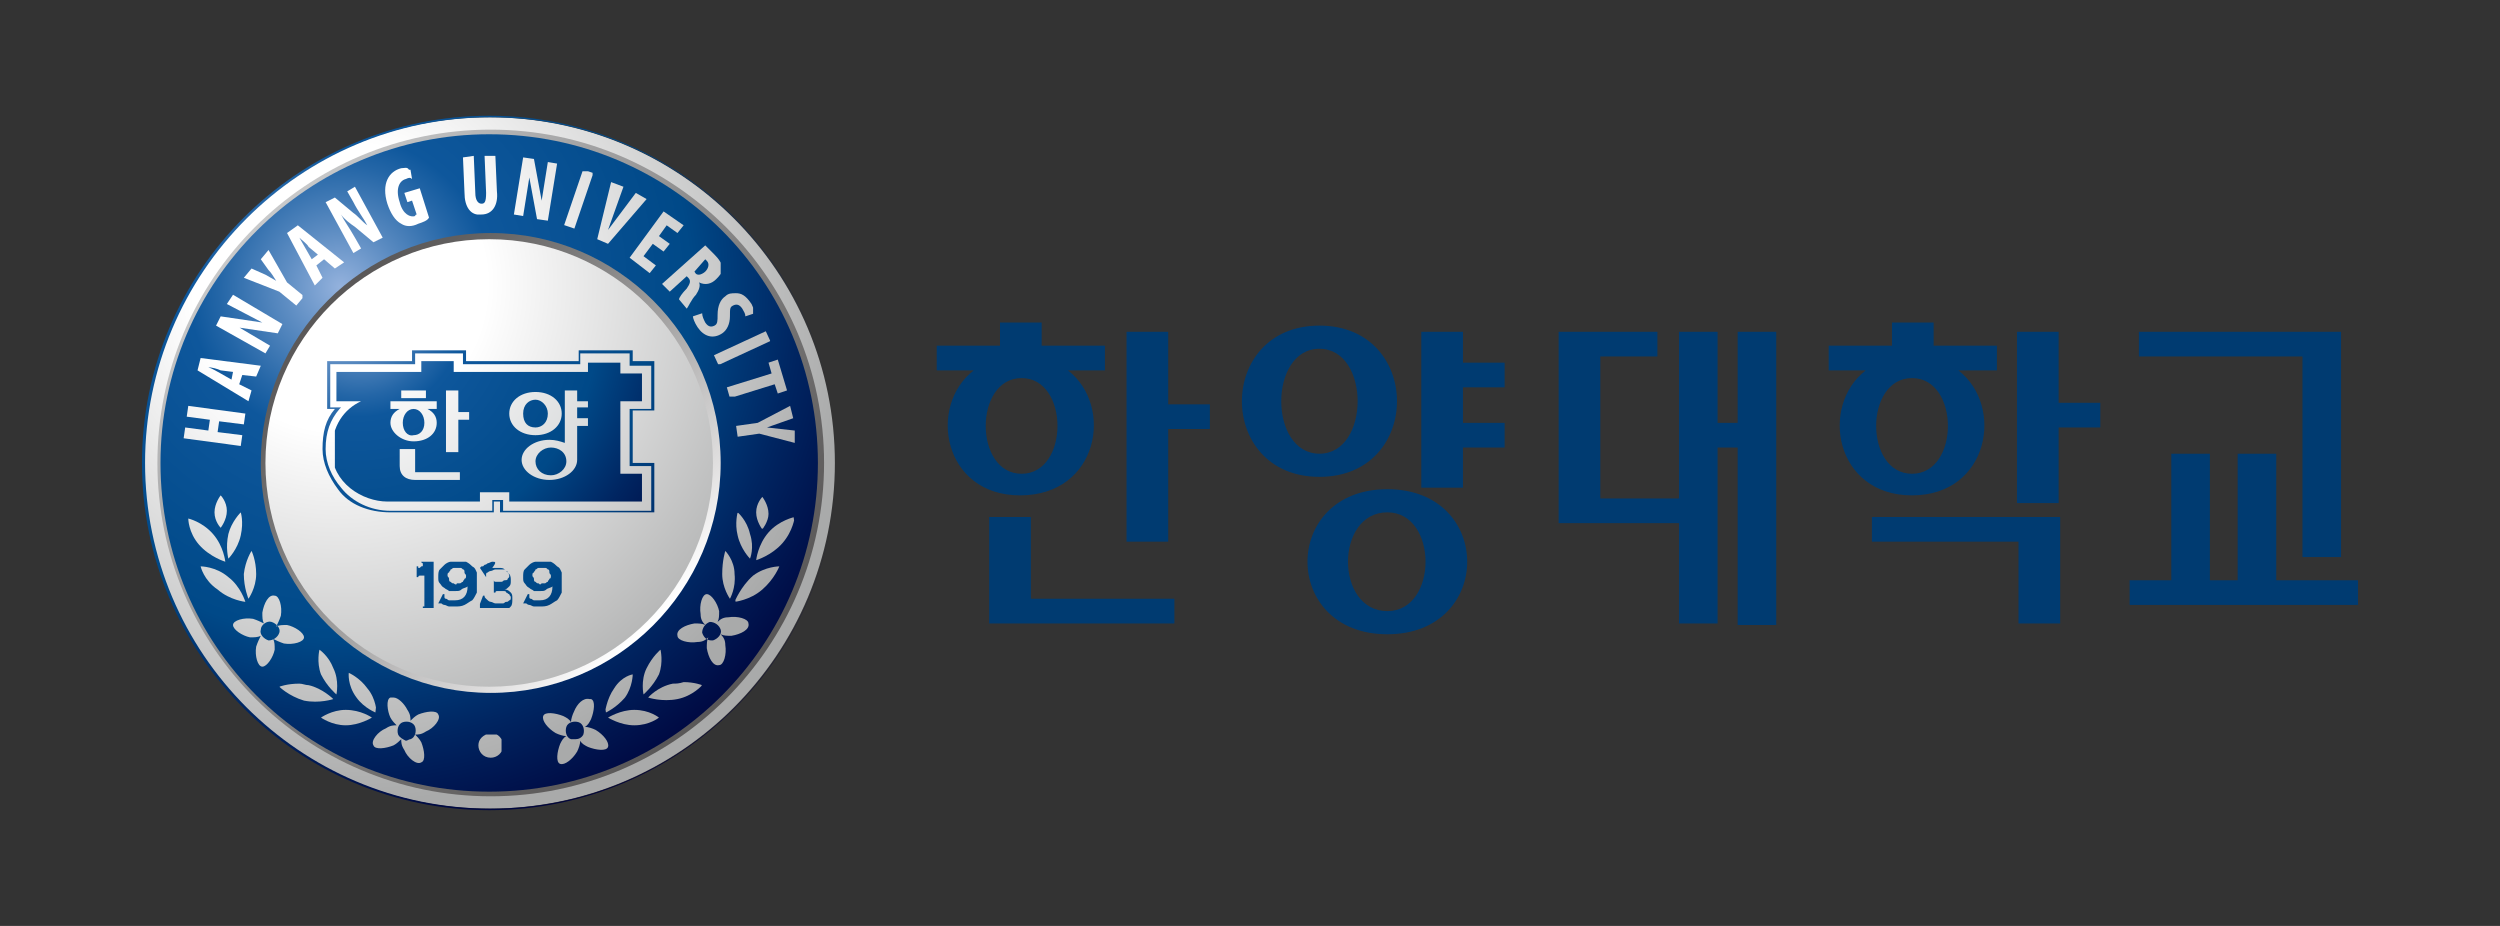<?xml version="1.0" encoding="utf-8"?>
<!-- Generator: Adobe Illustrator 26.3.1, SVG Export Plug-In . SVG Version: 6.00 Build 0)  -->
<svg version="1.1" id="레이어_1" xmlns="http://www.w3.org/2000/svg" xmlns:xlink="http://www.w3.org/1999/xlink" x="0px"
	 y="0px" viewBox="0 0 162 60" style="enable-background:new 0 0 162 60;" xml:space="preserve">
<rect x="0" y="0" width="162" height="60" fill="#333333" stroke="none"/>
<style type="text/css">
	
		.st0{clip-path:url(#SVGID_00000074421534104653031750000005419853373089632928_);fill:url(#SVGID_00000110456261091726032280000008031469425742192315_);}
	
		.st1{clip-path:url(#SVGID_00000016044348779065536850000005369150741593050016_);fill:url(#SVGID_00000109749304159945414810000003150684166630035348_);}
	
		.st2{clip-path:url(#SVGID_00000153668954817368239810000009338080738186401946_);fill:url(#SVGID_00000168108061107247292370000008761291070982388661_);}
	
		.st3{clip-path:url(#SVGID_00000144311562731577301650000014127315143036885182_);fill:url(#SVGID_00000034082250788631730490000002454112373226754196_);}
	
		.st4{clip-path:url(#SVGID_00000034088580896456893560000000405723565015134632_);fill:url(#SVGID_00000131326794190308330020000008594473038491499454_);}
	
		.st5{clip-path:url(#SVGID_00000045586317470676454170000010415871051909581705_);fill:url(#SVGID_00000158730956231665658320000000284418408783788470_);}
	
		.st6{clip-path:url(#SVGID_00000096764673686933490820000009153874221525935240_);fill:url(#SVGID_00000065765340803458671500000015835532520687918466_);}
	
		.st7{clip-path:url(#SVGID_00000148652268495738093770000014615404718086352547_);fill:url(#SVGID_00000157284435331820271560000015627263794332027046_);}
	
		.st8{clip-path:url(#SVGID_00000103986110971540325270000000932530228407336108_);fill:url(#SVGID_00000096780076959871486710000011159393079362205627_);}
	
		.st9{clip-path:url(#SVGID_00000003096375278628195500000017300742878170168488_);fill:url(#SVGID_00000058572457472893658490000009454016309021189261_);}
	
		.st10{clip-path:url(#SVGID_00000011745333518870811570000003819183474925136053_);fill:url(#SVGID_00000116214197383624008370000017980593008621738159_);}
	
		.st11{clip-path:url(#SVGID_00000020381530099465503400000006034836646444385410_);fill:url(#SVGID_00000111872873585493454010000015740092885169167518_);}
	
		.st12{clip-path:url(#SVGID_00000145022135991882149100000001797401669683998649_);fill:url(#SVGID_00000098912452080746907720000007805263644538152639_);}
	
		.st13{clip-path:url(#SVGID_00000179646863470717817640000002076614066443569567_);fill:url(#SVGID_00000029044469384219175920000012250257513282740121_);}
	
		.st14{clip-path:url(#SVGID_00000077320188969205526080000015395233591769857184_);fill:url(#SVGID_00000137849152637650327420000016006120801677690782_);}
	
		.st15{clip-path:url(#SVGID_00000146491722883749947330000006553604031803298237_);fill:url(#SVGID_00000170256881112038863030000001444250030213490579_);}
	
		.st16{clip-path:url(#SVGID_00000013187120500710208410000013127009081271864733_);fill:url(#SVGID_00000018234711895985606320000013333023494650576036_);}
	
		.st17{clip-path:url(#SVGID_00000068667767716968755850000010614297953144783528_);fill:url(#SVGID_00000013896334758457143930000013014576966915015859_);}
	
		.st18{clip-path:url(#SVGID_00000119095900662915933540000008989741919707149223_);fill:url(#SVGID_00000050622847512272606250000005885322039895311488_);}
	
		.st19{clip-path:url(#SVGID_00000064349532909805753310000012003152583215643307_);fill:url(#SVGID_00000054258280194054509260000014866771666203572914_);}
	
		.st20{clip-path:url(#SVGID_00000023995727336113231070000011621437680184984196_);fill:url(#SVGID_00000001645564609344454240000016756359894231232951_);}
	
		.st21{clip-path:url(#SVGID_00000054953309289018395190000015841205857177700992_);fill:url(#SVGID_00000042733438939451409960000005996845799277251470_);}
	
		.st22{clip-path:url(#SVGID_00000001652997393532598540000000278876826693789839_);fill:url(#SVGID_00000096761561496617445800000013518824321941557406_);}
	
		.st23{clip-path:url(#SVGID_00000074421850029653049110000015022441308643884699_);fill:url(#SVGID_00000178914499592600898750000010036478994101164981_);}
	
		.st24{clip-path:url(#SVGID_00000152237265268337408340000012160070613304313269_);fill:url(#SVGID_00000034796950466895232480000010187139274508593842_);}
	
		.st25{clip-path:url(#SVGID_00000062874472158209618380000002227754583691386008_);fill:url(#SVGID_00000044892228887712027620000012165684489468607646_);}
	
		.st26{clip-path:url(#SVGID_00000133525129948896850040000003426936765958626707_);fill:url(#SVGID_00000062150246603816886670000014392490330030801595_);}
	
		.st27{clip-path:url(#SVGID_00000023962067451804535250000012612341428438019497_);fill:url(#SVGID_00000153693762804968958840000001463520611822159759_);}
	
		.st28{clip-path:url(#SVGID_00000119804841390177494590000012966265772490662562_);fill:url(#SVGID_00000036238516004495491080000007487366290905721277_);}
	
		.st29{clip-path:url(#SVGID_00000005247148694127714400000008964989354728936100_);fill:url(#SVGID_00000116942129991166558660000004724042405914773176_);}
	
		.st30{clip-path:url(#SVGID_00000097490528746478931280000005393374369338119052_);fill:url(#SVGID_00000016072095846478370470000005582648192258058133_);}
	
		.st31{clip-path:url(#SVGID_00000036242159090792293970000005074002862794516114_);fill:url(#SVGID_00000174565520313350467210000018243840421871412878_);}
	
		.st32{clip-path:url(#SVGID_00000034064105921688125980000013594604159601419451_);fill:url(#SVGID_00000136402895557350797120000008500238523340674944_);}
	
		.st33{clip-path:url(#SVGID_00000131359606798356617700000008117879425332133279_);fill:url(#SVGID_00000082369776637342774590000014939148887014545843_);}
	
		.st34{clip-path:url(#SVGID_00000012442251638778523750000011555735800549383102_);fill:url(#SVGID_00000118367058271029045560000000081317559810724228_);}
	
		.st35{clip-path:url(#SVGID_00000127760432832163186200000005726156884148797075_);fill:url(#SVGID_00000103227578211854095860000012821581397917277330_);}
	
		.st36{clip-path:url(#SVGID_00000030479224473060396220000003233099679626780827_);fill:url(#SVGID_00000172436569059580021610000005943723528323003270_);}
	
		.st37{clip-path:url(#SVGID_00000104694561969807150270000013147803624953805478_);fill:url(#SVGID_00000007424355635987993830000008200569724966422207_);}
	
		.st38{clip-path:url(#SVGID_00000111909824590607691550000008022931992909727901_);fill:url(#SVGID_00000101825643278026902760000016997141759501353392_);}
	
		.st39{clip-path:url(#SVGID_00000172437363165698970670000016205094418280532384_);fill:url(#SVGID_00000109711394996335193580000015285075185083940514_);}
	
		.st40{clip-path:url(#SVGID_00000173846577444969232660000010453211257273306529_);fill:url(#SVGID_00000017507397583477349400000008825468250237864638_);}
	
		.st41{clip-path:url(#SVGID_00000020357906906545636150000000851895178833353879_);fill:url(#SVGID_00000084526485336327771560000008610571123708468111_);}
	
		.st42{clip-path:url(#SVGID_00000111900086160996315290000003571437750071358909_);fill:url(#SVGID_00000033341673779116852130000011367865107945233058_);}
	
		.st43{clip-path:url(#SVGID_00000140007955147023284080000002680832891560042160_);fill:url(#SVGID_00000153681021784765256590000002618867547285358010_);}
	
		.st44{clip-path:url(#SVGID_00000161611492041006267840000010760067264476095926_);fill:url(#SVGID_00000147205801639365537970000014765234549536053381_);}
	
		.st45{clip-path:url(#SVGID_00000147200250623361899650000006669970245680605573_);fill:url(#SVGID_00000045577869840567716370000013463687789108542641_);}
	
		.st46{clip-path:url(#SVGID_00000098937756893067488940000005516244175941682085_);fill:url(#SVGID_00000054244703784996226640000008016792045046826663_);}
	
		.st47{clip-path:url(#SVGID_00000163766152369735004040000009965071891221769347_);fill:url(#SVGID_00000107554413349168261860000010468199684408843413_);}
	
		.st48{clip-path:url(#SVGID_00000034089519306312153680000015489707115321415610_);fill:url(#SVGID_00000053547683278431246190000003251414094958039199_);}
	
		.st49{clip-path:url(#SVGID_00000173137532266673723610000018218038102662021521_);fill:url(#SVGID_00000153692867429386252320000011069407804680271285_);}
	
		.st50{clip-path:url(#SVGID_00000101073801297384370640000011157834905502067852_);fill:url(#SVGID_00000093888753001117070750000013226283591860340107_);}
	
		.st51{clip-path:url(#SVGID_00000147205875371879683920000002619502984035209644_);fill:url(#SVGID_00000106110573430094686090000004011350581258699954_);}
	
		.st52{clip-path:url(#SVGID_00000173143373378979576260000004646087963416338861_);fill:url(#SVGID_00000016771213993917207510000008172342206415306376_);}
	.st53{fill:#003B71;}
</style>
<g>
	<g>
		<defs>
			<path id="SVGID_1_" d="M9.3,30c0,12.4,10,22.4,22.4,22.4c12.4,0,22.4-10,22.4-22.4c0-12.4-10-22.4-22.4-22.4
				C19.3,7.6,9.3,17.6,9.3,30"/>
		</defs>
		<clipPath id="SVGID_00000061455290105326848280000006249794284402082987_">
			<use xlink:href="#SVGID_1_"  style="overflow:visible;"/>
		</clipPath>
		
			<radialGradient id="SVGID_00000045619243622861050600000016445177300357349033_" cx="-215.855" cy="450.24" r="0.574" gradientTransform="matrix(64.368 0 0 -64.368 13916.247 28999.769)" gradientUnits="userSpaceOnUse">
			<stop  offset="0" style="stop-color:#FFFFFF"/>
			<stop  offset="0.258" style="stop-color:#FFFFFF"/>
			<stop  offset="0.363" style="stop-color:#F1F1F1"/>
			<stop  offset="0.904" style="stop-color:#A9AAAA"/>
			<stop  offset="1" style="stop-color:#A9AAAA"/>
		</radialGradient>
		
			<rect x="9.3" y="7.6" style="clip-path:url(#SVGID_00000061455290105326848280000006249794284402082987_);fill:url(#SVGID_00000045619243622861050600000016445177300357349033_);" width="44.9" height="44.9"/>
	</g>
	<g>
		<defs>
			<path id="SVGID_00000056393230354536873900000006261748515499657623_" d="M9.4,30c0-12.3,10-22.4,22.4-22.4
				c12.3,0,22.4,10,22.4,22.4c0,12.3-10,22.4-22.4,22.4C19.4,52.4,9.4,42.3,9.4,30 M9.2,30c0,12.4,10.1,22.5,22.5,22.5
				c12.4,0,22.5-10.1,22.5-22.5c0-12.4-10.1-22.5-22.5-22.5C19.3,7.5,9.2,17.6,9.2,30"/>
		</defs>
		<clipPath id="SVGID_00000159470053746359032740000015864943558302260661_">
			<use xlink:href="#SVGID_00000056393230354536873900000006261748515499657623_"  style="overflow:visible;"/>
		</clipPath>
		
			<radialGradient id="SVGID_00000155848214373554058200000015314637504083612561_" cx="-215.867" cy="450.271" r="0.574" gradientTransform="matrix(65.199 0 0 -65.199 14095.919 29376.229)" gradientUnits="userSpaceOnUse">
			<stop  offset="0" style="stop-color:#94B2DD"/>
			<stop  offset="9.406419e-02" style="stop-color:#5C8CC2"/>
			<stop  offset="0.197" style="stop-color:#2466A7"/>
			<stop  offset="0.247" style="stop-color:#0E579C"/>
			<stop  offset="0.567" style="stop-color:#004988"/>
			<stop  offset="0.745" style="stop-color:#002561"/>
			<stop  offset="0.908" style="stop-color:#000A43"/>
			<stop  offset="1" style="stop-color:#000038"/>
		</radialGradient>
		
			<rect x="9.2" y="7.5" style="clip-path:url(#SVGID_00000159470053746359032740000015864943558302260661_);fill:url(#SVGID_00000155848214373554058200000015314637504083612561_);" width="45.1" height="45.1"/>
	</g>
	<g>
		<defs>
			<path id="SVGID_00000050660222312230968640000017096615048697909681_" d="M10.2,30c0,11.9,9.7,21.6,21.6,21.6
				c11.9,0,21.6-9.7,21.6-21.6c0-11.9-9.7-21.6-21.6-21.6C19.8,8.4,10.2,18.1,10.2,30"/>
		</defs>
		<clipPath id="SVGID_00000139291453393040181580000000655557343539315356_">
			<use xlink:href="#SVGID_00000050660222312230968640000017096615048697909681_"  style="overflow:visible;"/>
		</clipPath>
		
			<linearGradient id="SVGID_00000012431205687456920380000013073241605752646320_" gradientUnits="userSpaceOnUse" x1="-215.484" y1="451.441" x2="-214.91" y2="451.441" gradientTransform="matrix(53.205 53.205 53.205 -53.205 -12537.454 35498.477)">
			<stop  offset="0" style="stop-color:#C8C9CA"/>
			<stop  offset="0.267" style="stop-color:#A2A2A3"/>
			<stop  offset="0.591" style="stop-color:#7B7A7A"/>
			<stop  offset="0.846" style="stop-color:#626060"/>
			<stop  offset="1" style="stop-color:#595757"/>
		</linearGradient>
		
			<polygon style="clip-path:url(#SVGID_00000139291453393040181580000000655557343539315356_);fill:url(#SVGID_00000012431205687456920380000013073241605752646320_);" points="
			31.7,-13.1 74.8,30 31.7,73.1 -11.4,30 		"/>
	</g>
	<g>
		<defs>
			<path id="SVGID_00000170978156682441010030000011648309753245991070_" d="M10.4,30c0,11.8,9.5,21.3,21.3,21.3
				C43.5,51.3,53,41.8,53,30c0-11.8-9.5-21.3-21.3-21.3C20,8.7,10.4,18.2,10.4,30"/>
		</defs>
		<clipPath id="SVGID_00000156582082045264934730000001020097851126983060_">
			<use xlink:href="#SVGID_00000170978156682441010030000011648309753245991070_"  style="overflow:visible;"/>
		</clipPath>
		
			<radialGradient id="SVGID_00000137094555190946828210000013522701707928223131_" cx="-215.948" cy="450.332" r="0.574" gradientTransform="matrix(69.63 0 0 -69.63 15058.536 31375.209)" gradientUnits="userSpaceOnUse">
			<stop  offset="0" style="stop-color:#94B2DD"/>
			<stop  offset="9.406419e-02" style="stop-color:#5C8CC2"/>
			<stop  offset="0.197" style="stop-color:#2466A7"/>
			<stop  offset="0.247" style="stop-color:#0E579C"/>
			<stop  offset="0.567" style="stop-color:#004988"/>
			<stop  offset="0.745" style="stop-color:#002561"/>
			<stop  offset="0.908" style="stop-color:#000A43"/>
			<stop  offset="1" style="stop-color:#000038"/>
		</radialGradient>
		
			<rect x="10.4" y="8.7" style="clip-path:url(#SVGID_00000156582082045264934730000001020097851126983060_);fill:url(#SVGID_00000137094555190946828210000013522701707928223131_);" width="42.6" height="42.6"/>
	</g>
	<g>
		<defs>
			<path id="SVGID_00000143609512130613806230000010567113926698793117_" d="M16.9,30c0,8.2,6.7,14.9,14.9,14.9
				c8.2,0,14.9-6.7,14.9-14.9c0-8.2-6.7-14.9-14.9-14.9C23.5,15.1,16.9,21.8,16.9,30"/>
		</defs>
		<clipPath id="SVGID_00000143609712728320714900000009598722422235328393_">
			<use xlink:href="#SVGID_00000143609512130613806230000010567113926698793117_"  style="overflow:visible;"/>
		</clipPath>
		
			<linearGradient id="SVGID_00000037670658577577217360000016605931675175484549_" gradientUnits="userSpaceOnUse" x1="-218.699" y1="451.583" x2="-218.125" y2="451.583" gradientTransform="matrix(-36.541 -36.541 -36.541 36.541 8551.932 -24452.41)">
			<stop  offset="0" style="stop-color:#FFFFFF"/>
			<stop  offset="0.159" style="stop-color:#DDDCDC"/>
			<stop  offset="0.445" style="stop-color:#A4A3A3"/>
			<stop  offset="0.691" style="stop-color:#7B7A7A"/>
			<stop  offset="0.884" style="stop-color:#626060"/>
			<stop  offset="1" style="stop-color:#595757"/>
		</linearGradient>
		
			<polygon style="clip-path:url(#SVGID_00000143609712728320714900000009598722422235328393_);fill:url(#SVGID_00000037670658577577217360000016605931675175484549_);" points="
			31.7,59.7 2,30 31.7,0.3 61.4,30 		"/>
	</g>
	<g>
		<defs>
			<path id="SVGID_00000085252898991487110350000017431843451338123409_" d="M17.2,30c0,8,6.5,14.5,14.5,14.5
				c8,0,14.5-6.5,14.5-14.5c0-8-6.5-14.5-14.5-14.5C23.7,15.5,17.2,22,17.2,30"/>
		</defs>
		<clipPath id="SVGID_00000069367407528049100580000004919034813911414703_">
			<use xlink:href="#SVGID_00000085252898991487110350000017431843451338123409_"  style="overflow:visible;"/>
		</clipPath>
		
			<radialGradient id="SVGID_00000103226997495961078270000014941265922980646303_" cx="-215.853" cy="450.248" r="0.574" gradientTransform="matrix(64.367 0 0 -64.367 13915.83 28999.512)" gradientUnits="userSpaceOnUse">
			<stop  offset="0" style="stop-color:#FFFFFF"/>
			<stop  offset="0.258" style="stop-color:#FFFFFF"/>
			<stop  offset="0.363" style="stop-color:#F1F1F1"/>
			<stop  offset="0.904" style="stop-color:#A9AAAA"/>
			<stop  offset="1" style="stop-color:#A9AAAA"/>
		</radialGradient>
		
			<rect x="17.2" y="15.5" style="clip-path:url(#SVGID_00000069367407528049100580000004919034813911414703_);fill:url(#SVGID_00000103226997495961078270000014941265922980646303_);" width="29" height="29"/>
	</g>
	<g>
		<defs>
			<path id="SVGID_00000108289201418703097150000015886801886531351484_" d="M38.1,23.4v0.7h-8.7v-0.7h-2.1v0.7h-5.5V26h1.6
				c-1.1,0.5-1.9,1.6-1.9,3.2c0,2.1,2,3.3,3.6,3.3h6v-0.6H33v0.6h8.6v-1.8h-1.4V26h1.4v-1.8h-1.4v-0.7H38.1z"/>
		</defs>
		<clipPath id="SVGID_00000039104135865502872890000007858890543329059739_">
			<use xlink:href="#SVGID_00000108289201418703097150000015886801886531351484_"  style="overflow:visible;"/>
		</clipPath>
		
			<radialGradient id="SVGID_00000120519040841596713880000014738466964735368096_" cx="-215.486" cy="449.829" r="0.575" gradientTransform="matrix(47.737 0 0 -47.737 10309.932 21493.703)" gradientUnits="userSpaceOnUse">
			<stop  offset="0" style="stop-color:#94B2DD"/>
			<stop  offset="9.406419e-02" style="stop-color:#5C8CC2"/>
			<stop  offset="0.197" style="stop-color:#2466A7"/>
			<stop  offset="0.247" style="stop-color:#0E579C"/>
			<stop  offset="0.567" style="stop-color:#004988"/>
			<stop  offset="0.745" style="stop-color:#002561"/>
			<stop  offset="0.908" style="stop-color:#000A43"/>
			<stop  offset="1" style="stop-color:#000038"/>
		</radialGradient>
		
			<rect x="21.7" y="23.4" style="clip-path:url(#SVGID_00000039104135865502872890000007858890543329059739_);fill:url(#SVGID_00000120519040841596713880000014738466964735368096_);" width="19.9" height="9.1"/>
	</g>
	<g>
		<defs>
			<path id="SVGID_00000000926042087885457450000003048980301946424249_" d="M37.6,23.6v-0.7c0.2,0,3,0,3.2,0v0.8h1.4
				c0,0.2,0,2.7,0,2.8h-1.4v3.7h1.4c0,0.2,0,2.7,0,2.9c-0.2,0-9.5,0-9.6,0v-0.7h-0.7v0.7h-6.6c-1.3,0-2.5-0.6-3.2-1.5
				c-0.6-0.7-1-1.6-1-2.5c0-1.1,0.3-1.9,0.9-2.6l0.1-0.1c0,0-0.6,0-0.7,0v-2.8h5.5v-0.7c0.2,0,3,0,3.1,0v0.7H37.6z M37.5,22.7v0.7
				h-7.3v-0.7l-3.5,0v0.7h-5.5v3.1c0,0,0.4,0,0.5,0c-0.6,0.7-0.8,1.5-0.8,2.6c0,0.9,0.4,1.8,1,2.6c0.7,1,2,1.5,3.4,1.5H32v-0.7h0.4
				v0.7l10,0l0-3.2H41v-3.4h1.4l0-3.2H41v-0.8L37.5,22.7z"/>
		</defs>
		<clipPath id="SVGID_00000014605161957585546420000014395001879681834934_">
			<use xlink:href="#SVGID_00000000926042087885457450000003048980301946424249_"  style="overflow:visible;"/>
		</clipPath>
		
			<radialGradient id="SVGID_00000046297259108790997280000007049410008686327722_" cx="-215.857" cy="450.254" r="0.574" gradientTransform="matrix(64.535 0 0 -64.535 13951.473 29077.002)" gradientUnits="userSpaceOnUse">
			<stop  offset="0" style="stop-color:#94B2DD"/>
			<stop  offset="9.406419e-02" style="stop-color:#5C8CC2"/>
			<stop  offset="0.197" style="stop-color:#2466A7"/>
			<stop  offset="0.247" style="stop-color:#0E579C"/>
			<stop  offset="0.567" style="stop-color:#004988"/>
			<stop  offset="0.745" style="stop-color:#002561"/>
			<stop  offset="0.908" style="stop-color:#000A43"/>
			<stop  offset="1" style="stop-color:#000038"/>
		</radialGradient>
		
			<rect x="20.9" y="22.7" style="clip-path:url(#SVGID_00000014605161957585546420000014395001879681834934_);fill:url(#SVGID_00000046297259108790997280000007049410008686327722_);" width="21.5" height="10.6"/>
	</g>
	<g>
		<defs>
			<path id="SVGID_00000073688849707557905750000013219496517324874924_" d="M25.9,29.1v1.1c0,0.6,0.4,0.9,1,0.9l2.9,0v-0.5h-2.9
				v-1.5H25.9z M26.1,27.4c0-0.5,0.3-0.9,0.7-0.9c0.4,0,0.7,0.4,0.7,0.9c0,0.5-0.3,0.8-0.7,0.8C26.4,28.3,26.1,27.9,26.1,27.4
				 M25.3,26v0.5h0.6c-0.4,0.2-0.6,0.5-0.6,0.9c0,0.6,0.7,1.2,1.5,1.2c0.9,0,1.5-0.5,1.5-1.2c0-0.4-0.2-0.7-0.6-0.9h0.6V26H25.3z
				 M33.9,26.8c0-0.6,0.4-0.9,0.8-0.9c0.4,0,0.8,0.4,0.8,0.9c0,0.6-0.4,0.9-0.8,0.9C34.2,27.7,33.9,27.4,33.9,26.8 M33,26.8
				c0,0.8,0.7,1.4,1.7,1.4c1,0,1.7-0.6,1.7-1.4c0-0.8-0.7-1.4-1.7-1.4C33.7,25.4,33,26,33,26.8 M26,25.8h1.6v-0.5H26V25.8z
				 M28.9,25.3v4h0.8v-2.1h0.7v-0.5h-0.7v-1.4H28.9z M34.7,29.9c0-0.5,0.5-0.9,1-0.9c0.5,0,1,0.3,1,0.9c0,0.5-0.5,0.9-1,0.9
				C35.1,30.8,34.7,30.4,34.7,29.9 M36.6,25.3v3.4c-0.3-0.1-0.6-0.2-1-0.2c-1,0-1.8,0.6-1.8,1.3c0,0.7,0.8,1.3,1.8,1.3
				c1,0,1.8-0.6,1.8-1.3h0v-2.2h0.7v-0.5h-0.7v-0.7h0.7V26h-0.7v-0.7H36.6z"/>
		</defs>
		<clipPath id="SVGID_00000010286208045475958840000009577357127870888596_">
			<use xlink:href="#SVGID_00000073688849707557905750000013219496517324874924_"  style="overflow:visible;"/>
		</clipPath>
		
			<radialGradient id="SVGID_00000180342143143942661320000017333391277258343312_" cx="-215.858" cy="450.245" r="0.575" gradientTransform="matrix(64.366 0 0 -64.366 13916.025 28999.092)" gradientUnits="userSpaceOnUse">
			<stop  offset="0" style="stop-color:#FFFFFF"/>
			<stop  offset="0.101" style="stop-color:#FFFFFF"/>
			<stop  offset="0.25" style="stop-color:#F5F5F5"/>
			<stop  offset="0.507" style="stop-color:#D9DBDC"/>
			<stop  offset="0.839" style="stop-color:#ACB0B3"/>
			<stop  offset="1" style="stop-color:#94999C"/>
		</radialGradient>
		
			<rect x="25.3" y="25.3" style="clip-path:url(#SVGID_00000010286208045475958840000009577357127870888596_);fill:url(#SVGID_00000180342143143942661320000017333391277258343312_);" width="12.9" height="5.9"/>
	</g>
	<g>
		<defs>
			<path id="SVGID_00000113346140151820200090000012927359360120644542_" d="M49,33.2c0,0.6,0.4,1.1,0.4,1.1s0.4-0.5,0.4-1
				c0-0.6-0.4-1.1-0.4-1.1S49,32.6,49,33.2"/>
		</defs>
		<clipPath id="SVGID_00000101785545225862313180000009858416028141789062_">
			<use xlink:href="#SVGID_00000113346140151820200090000012927359360120644542_"  style="overflow:visible;"/>
		</clipPath>
		
			<radialGradient id="SVGID_00000165228428848396400360000003090673191137533104_" cx="-215.618" cy="452.471" r="0.582" gradientTransform="matrix(7.814 63.835 63.835 -7.814 -27176.924 17318.234)" gradientUnits="userSpaceOnUse">
			<stop  offset="0" style="stop-color:#FFFFFF"/>
			<stop  offset="0.258" style="stop-color:#FFFFFF"/>
			<stop  offset="0.363" style="stop-color:#F1F1F1"/>
			<stop  offset="0.904" style="stop-color:#A9AAAA"/>
			<stop  offset="1" style="stop-color:#A9AAAA"/>
		</radialGradient>
		
			<polygon style="clip-path:url(#SVGID_00000101785545225862313180000009858416028141789062_);fill:url(#SVGID_00000165228428848396400360000003090673191137533104_);" points="
			49.7,32 49.9,34.2 49,34.3 48.7,32.1 		"/>
	</g>
	<g>
		<defs>
			<path id="SVGID_00000051357253940387373370000012828954792652420745_" d="M49.8,34.5c-0.7,0.8-0.8,1.8-0.8,1.8s1-0.3,1.7-1.1
				c0.7-0.8,0.8-1.7,0.8-1.7S50.5,33.7,49.8,34.5"/>
		</defs>
		<clipPath id="SVGID_00000147907805237751087400000003257942273801431695_">
			<use xlink:href="#SVGID_00000051357253940387373370000012828954792652420745_"  style="overflow:visible;"/>
		</clipPath>
		
			<radialGradient id="SVGID_00000033337133043351609460000007937198040423086473_" cx="-215.614" cy="452.472" r="0.574" gradientTransform="matrix(7.819 63.877 63.877 -7.819 -27194.648 17329.279)" gradientUnits="userSpaceOnUse">
			<stop  offset="0" style="stop-color:#FFFFFF"/>
			<stop  offset="0.258" style="stop-color:#FFFFFF"/>
			<stop  offset="0.363" style="stop-color:#F1F1F1"/>
			<stop  offset="0.904" style="stop-color:#A9AAAA"/>
			<stop  offset="1" style="stop-color:#A9AAAA"/>
		</radialGradient>
		
			<polygon style="clip-path:url(#SVGID_00000147907805237751087400000003257942273801431695_);fill:url(#SVGID_00000033337133043351609460000007937198040423086473_);" points="
			51.4,33.3 51.8,36.3 49,36.6 48.6,33.6 		"/>
	</g>
	<g>
		<defs>
			<path id="SVGID_00000111881498494952641940000016667080480225873037_" d="M47.8,34.7c0.2,0.9,0.8,1.5,0.8,1.5s0.3-0.7,0-1.6
				c-0.2-0.9-0.8-1.4-0.8-1.4S47.6,33.9,47.8,34.7"/>
		</defs>
		<clipPath id="SVGID_00000007413597100223633770000016251708446869989511_">
			<use xlink:href="#SVGID_00000111881498494952641940000016667080480225873037_"  style="overflow:visible;"/>
		</clipPath>
		
			<radialGradient id="SVGID_00000047026914255575293640000003004164521145569166_" cx="-215.614" cy="452.477" r="0.573" gradientTransform="matrix(7.822 63.905 63.905 -7.822 -27206.875 17337.016)" gradientUnits="userSpaceOnUse">
			<stop  offset="0" style="stop-color:#FFFFFF"/>
			<stop  offset="0.258" style="stop-color:#FFFFFF"/>
			<stop  offset="0.363" style="stop-color:#F1F1F1"/>
			<stop  offset="0.904" style="stop-color:#A9AAAA"/>
			<stop  offset="1" style="stop-color:#A9AAAA"/>
		</radialGradient>
		
			<polygon style="clip-path:url(#SVGID_00000007413597100223633770000016251708446869989511_);fill:url(#SVGID_00000047026914255575293640000003004164521145569166_);" points="
			48.9,33.1 49.3,36.2 47.7,36.4 47.3,33.3 		"/>
	</g>
	<g>
		<defs>
			<path id="SVGID_00000034070594358360154790000000657239932385983119_" d="M48.8,37.3C48,38,47.6,39,47.6,39s1-0.1,1.8-0.8
				c0.8-0.7,1.1-1.5,1.1-1.5S49.6,36.7,48.8,37.3"/>
		</defs>
		<clipPath id="SVGID_00000159437532349910341980000017458054603701987989_">
			<use xlink:href="#SVGID_00000034070594358360154790000000657239932385983119_"  style="overflow:visible;"/>
		</clipPath>
		
			<radialGradient id="SVGID_00000111896780243330286450000014456431192240648637_" cx="-215.609" cy="452.474" r="0.575" gradientTransform="matrix(7.819 63.877 63.877 -7.819 -27194.672 17328.959)" gradientUnits="userSpaceOnUse">
			<stop  offset="0" style="stop-color:#FFFFFF"/>
			<stop  offset="0.258" style="stop-color:#FFFFFF"/>
			<stop  offset="0.363" style="stop-color:#F1F1F1"/>
			<stop  offset="0.904" style="stop-color:#A9AAAA"/>
			<stop  offset="1" style="stop-color:#A9AAAA"/>
		</radialGradient>
		
			<polygon style="clip-path:url(#SVGID_00000159437532349910341980000017458054603701987989_);fill:url(#SVGID_00000111896780243330286450000014456431192240648637_);" points="
			50.5,36.3 50.8,38.9 47.7,39.3 47.4,36.7 		"/>
	</g>
	<g>
		<defs>
			<path id="SVGID_00000093862850078567703190000005413358984638319767_" d="M46.8,37.2c0,0.9,0.5,1.6,0.5,1.6s0.4-0.7,0.3-1.6
				c0-0.9-0.6-1.5-0.6-1.5S46.8,36.3,46.8,37.2"/>
		</defs>
		<clipPath id="SVGID_00000043432815586711619950000016750018604944437131_">
			<use xlink:href="#SVGID_00000093862850078567703190000005413358984638319767_"  style="overflow:visible;"/>
		</clipPath>
		
			<radialGradient id="SVGID_00000092446859114294085930000015184640561820961725_" cx="-215.611" cy="452.472" r="0.574" gradientTransform="matrix(7.821 63.894 63.894 -7.821 -27201.59 17333.541)" gradientUnits="userSpaceOnUse">
			<stop  offset="0" style="stop-color:#FFFFFF"/>
			<stop  offset="0.258" style="stop-color:#FFFFFF"/>
			<stop  offset="0.363" style="stop-color:#F1F1F1"/>
			<stop  offset="0.904" style="stop-color:#A9AAAA"/>
			<stop  offset="1" style="stop-color:#A9AAAA"/>
		</radialGradient>
		
			<polygon style="clip-path:url(#SVGID_00000043432815586711619950000016750018604944437131_);fill:url(#SVGID_00000092446859114294085930000015184640561820961725_);" points="
			47.7,35.6 48.1,38.7 46.8,38.9 46.4,35.8 		"/>
	</g>
	<g>
		<defs>
			<path id="SVGID_00000039108179351426192550000014277486485977324212_" d="M43.6,44.3c-1,0.2-1.6,0.9-1.6,0.9s0.9,0.3,1.9,0.1
				c1-0.2,1.6-0.9,1.6-0.9s-0.5-0.2-1.2-0.2C44,44.3,43.8,44.3,43.6,44.3"/>
		</defs>
		<clipPath id="SVGID_00000108285121536360817960000000891457805130588854_">
			<use xlink:href="#SVGID_00000039108179351426192550000014277486485977324212_"  style="overflow:visible;"/>
		</clipPath>
		
			<radialGradient id="SVGID_00000056406404366809219430000010278439007622563003_" cx="-215.62" cy="452.476" r="0.574" gradientTransform="matrix(7.823 63.912 63.912 -7.823 -27209.762 17339.24)" gradientUnits="userSpaceOnUse">
			<stop  offset="0" style="stop-color:#FFFFFF"/>
			<stop  offset="0.258" style="stop-color:#FFFFFF"/>
			<stop  offset="0.363" style="stop-color:#F1F1F1"/>
			<stop  offset="0.904" style="stop-color:#A9AAAA"/>
			<stop  offset="1" style="stop-color:#A9AAAA"/>
		</radialGradient>
		
			<polygon style="clip-path:url(#SVGID_00000108285121536360817960000000891457805130588854_);fill:url(#SVGID_00000056406404366809219430000010278439007622563003_);" points="
			45.4,43.8 45.6,45.6 42,46 41.8,44.3 		"/>
	</g>
	<g>
		<defs>
			<path id="SVGID_00000045590975419807171860000016709005980315219073_" d="M41.9,43.3c-0.4,0.8-0.2,1.7-0.2,1.7s0.6-0.5,1-1.3
				c0.3-0.8,0.1-1.6,0.1-1.6S42.3,42.5,41.9,43.3"/>
		</defs>
		<clipPath id="SVGID_00000163781157647496815330000014334233449657633696_">
			<use xlink:href="#SVGID_00000045590975419807171860000016709005980315219073_"  style="overflow:visible;"/>
		</clipPath>
		
			<radialGradient id="SVGID_00000104708292297990298290000005010647594676141189_" cx="-215.617" cy="452.486" r="0.574" gradientTransform="matrix(7.822 63.899 63.899 -7.822 -27204.896 17335.566)" gradientUnits="userSpaceOnUse">
			<stop  offset="0" style="stop-color:#FFFFFF"/>
			<stop  offset="0.258" style="stop-color:#FFFFFF"/>
			<stop  offset="0.363" style="stop-color:#F1F1F1"/>
			<stop  offset="0.904" style="stop-color:#A9AAAA"/>
			<stop  offset="1" style="stop-color:#A9AAAA"/>
		</radialGradient>
		
			<polygon style="clip-path:url(#SVGID_00000163781157647496815330000014334233449657633696_);fill:url(#SVGID_00000104708292297990298290000005010647594676141189_);" points="
			43.1,41.9 43.4,45 41.6,45.2 41.2,42.2 		"/>
	</g>
	<g>
		<defs>
			<path id="SVGID_00000112623697289341346920000005130063133994266266_" d="M39.4,46.5c0,0,0.8,0.5,1.7,0.5c1,0,1.6-0.5,1.6-0.5
				S42.1,46,41.1,46c0,0,0,0,0,0C40.2,46,39.4,46.5,39.4,46.5"/>
		</defs>
		<clipPath id="SVGID_00000086673304194021580410000012446504147185669510_">
			<use xlink:href="#SVGID_00000112623697289341346920000005130063133994266266_"  style="overflow:visible;"/>
		</clipPath>
		
			<radialGradient id="SVGID_00000140718728785216045300000017292211628757214375_" cx="-215.621" cy="452.475" r="0.577" gradientTransform="matrix(7.82 63.888 63.888 -7.82 -27199.234 17332.541)" gradientUnits="userSpaceOnUse">
			<stop  offset="0" style="stop-color:#FFFFFF"/>
			<stop  offset="0.258" style="stop-color:#FFFFFF"/>
			<stop  offset="0.363" style="stop-color:#F1F1F1"/>
			<stop  offset="0.904" style="stop-color:#A9AAAA"/>
			<stop  offset="1" style="stop-color:#A9AAAA"/>
		</radialGradient>
		
			<polygon style="clip-path:url(#SVGID_00000086673304194021580410000012446504147185669510_);fill:url(#SVGID_00000140718728785216045300000017292211628757214375_);" points="
			42.7,45.6 42.9,47 39.5,47.4 39.3,46 		"/>
	</g>
	<g>
		<defs>
			<path id="SVGID_00000150080063892206129820000016895516617744136837_" d="M39.8,44.6c-0.5,0.7-0.6,1.6-0.6,1.6s0.7-0.3,1.3-1
				c0.5-0.7,0.5-1.5,0.5-1.5S40.3,43.8,39.8,44.6"/>
		</defs>
		<clipPath id="SVGID_00000124143373185066940990000003438133587988507327_">
			<use xlink:href="#SVGID_00000150080063892206129820000016895516617744136837_"  style="overflow:visible;"/>
		</clipPath>
		
			<radialGradient id="SVGID_00000127725497029178114180000003023159910450091929_" cx="-215.616" cy="452.469" r="0.577" gradientTransform="matrix(7.819 63.88 63.88 -7.819 -27195.867 17330.271)" gradientUnits="userSpaceOnUse">
			<stop  offset="0" style="stop-color:#FFFFFF"/>
			<stop  offset="0.258" style="stop-color:#FFFFFF"/>
			<stop  offset="0.363" style="stop-color:#F1F1F1"/>
			<stop  offset="0.904" style="stop-color:#A9AAAA"/>
			<stop  offset="1" style="stop-color:#A9AAAA"/>
		</radialGradient>
		
			<polygon style="clip-path:url(#SVGID_00000124143373185066940990000003438133587988507327_);fill:url(#SVGID_00000127725497029178114180000003023159910450091929_);" points="
			41,43.4 41.3,46.2 39.3,46.4 38.9,43.7 		"/>
	</g>
	<g>
		<defs>
			<path id="SVGID_00000163777239981661087820000010644186540507457698_" d="M37,47.9c-0.3-0.1-0.4-0.5-0.3-0.8
				c0.1-0.3,0.5-0.4,0.8-0.3c0.3,0.1,0.4,0.5,0.3,0.8c-0.1,0.2-0.3,0.3-0.5,0.3C37.2,47.9,37.1,47.9,37,47.9 M37.2,46.1
				c-0.1,0.2-0.2,0.5-0.2,0.7c-0.1-0.2-0.3-0.3-0.5-0.4c-0.5-0.2-1.2-0.3-1.3,0c-0.1,0.3,0.3,0.8,0.8,1.1c0.2,0.1,0.5,0.2,0.7,0.2
				c-0.2,0.1-0.3,0.3-0.4,0.5c-0.2,0.5-0.3,1.2,0,1.3c0.3,0.1,0.8-0.3,1.1-0.8c0.1-0.2,0.2-0.5,0.2-0.7c0.1,0.2,0.3,0.3,0.5,0.4
				c0.5,0.2,1.2,0.3,1.3,0c0.1-0.3-0.3-0.8-0.8-1.1c-0.2-0.1-0.5-0.2-0.7-0.2c0.2-0.1,0.3-0.3,0.4-0.5c0.2-0.5,0.3-1.2,0-1.3
				c0,0-0.1,0-0.1,0C37.8,45.2,37.4,45.6,37.2,46.1"/>
		</defs>
		<clipPath id="SVGID_00000057844702978326176520000011035296170025920680_">
			<use xlink:href="#SVGID_00000163777239981661087820000010644186540507457698_"  style="overflow:visible;"/>
		</clipPath>
		
			<radialGradient id="SVGID_00000077291612595878699040000005991574175507613114_" cx="-215.614" cy="452.471" r="0.575" gradientTransform="matrix(7.82 63.882 63.882 -7.82 -27196.731 17330.731)" gradientUnits="userSpaceOnUse">
			<stop  offset="0" style="stop-color:#FFFFFF"/>
			<stop  offset="0.258" style="stop-color:#FFFFFF"/>
			<stop  offset="0.363" style="stop-color:#F1F1F1"/>
			<stop  offset="0.904" style="stop-color:#A9AAAA"/>
			<stop  offset="1" style="stop-color:#A9AAAA"/>
		</radialGradient>
		
			<polygon style="clip-path:url(#SVGID_00000057844702978326176520000011035296170025920680_);fill:url(#SVGID_00000077291612595878699040000005991574175507613114_);" points="
			39.4,44.7 40,49.5 35.1,50.1 34.5,45.3 		"/>
	</g>
	<g>
		<defs>
			<path id="SVGID_00000148621810208890467130000009774612898465007538_" d="M45.5,41c0-0.3,0.2-0.6,0.5-0.7c0.3,0,0.6,0.2,0.7,0.5
				c0.1,0.3-0.2,0.6-0.5,0.7c0,0-0.1,0-0.1,0C45.8,41.5,45.6,41.3,45.5,41 M45.8,38.5c-0.3,0-0.5,0.7-0.4,1.3c0,0.3,0.1,0.5,0.3,0.7
				c-0.2-0.1-0.4-0.1-0.7-0.1c-0.6,0.1-1.2,0.4-1.1,0.8c0,0.3,0.7,0.5,1.3,0.4c0.3,0,0.5-0.1,0.7-0.3c-0.1,0.2-0.1,0.4-0.1,0.7
				c0.1,0.6,0.4,1.2,0.8,1.1c0.3,0,0.5-0.7,0.4-1.3c0-0.3-0.1-0.5-0.3-0.7c0.2,0.1,0.4,0.1,0.7,0.1c0.6-0.1,1.2-0.4,1.1-0.8
				c0-0.3-0.7-0.5-1.3-0.4c-0.3,0-0.5,0.1-0.7,0.3c0.1-0.2,0.1-0.4,0.1-0.7C46.5,39.1,46.1,38.5,45.8,38.5
				C45.8,38.5,45.8,38.5,45.8,38.5"/>
		</defs>
		<clipPath id="SVGID_00000060729135960764328280000010046647811003478929_">
			<use xlink:href="#SVGID_00000148621810208890467130000009774612898465007538_"  style="overflow:visible;"/>
		</clipPath>
		
			<radialGradient id="SVGID_00000129910025244231527490000008676674591216842657_" cx="-215.604" cy="452.477" r="0.574" gradientTransform="matrix(7.821 63.892 63.892 -7.821 -27201.336 17332.76)" gradientUnits="userSpaceOnUse">
			<stop  offset="0" style="stop-color:#FFFFFF"/>
			<stop  offset="0.258" style="stop-color:#FFFFFF"/>
			<stop  offset="0.363" style="stop-color:#F1F1F1"/>
			<stop  offset="0.904" style="stop-color:#A9AAAA"/>
			<stop  offset="1" style="stop-color:#A9AAAA"/>
		</radialGradient>
		
			<polygon style="clip-path:url(#SVGID_00000060729135960764328280000010046647811003478929_);fill:url(#SVGID_00000129910025244231527490000008676674591216842657_);" points="
			48.4,37.9 49.1,43.2 43.8,43.9 43.1,38.6 		"/>
	</g>
	<g>
		<defs>
			<path id="SVGID_00000091715475430732605850000012630279863111559570_" d="M13.9,33.2c0,0.6,0.4,1,0.4,1s0.4-0.5,0.4-1.1
				c0-0.6-0.4-1-0.4-1S13.9,32.6,13.9,33.2"/>
		</defs>
		<clipPath id="SVGID_00000160188052227581709490000007564464798464288954_">
			<use xlink:href="#SVGID_00000091715475430732605850000012630279863111559570_"  style="overflow:visible;"/>
		</clipPath>
		
			<radialGradient id="SVGID_00000013913962126469173400000018050718762906698405_" cx="-215.88" cy="450.216" r="0.573" gradientTransform="matrix(-7.821 63.894 -63.894 -7.821 27099.894 17333.33)" gradientUnits="userSpaceOnUse">
			<stop  offset="0" style="stop-color:#FFFFFF"/>
			<stop  offset="0.258" style="stop-color:#FFFFFF"/>
			<stop  offset="0.363" style="stop-color:#F1F1F1"/>
			<stop  offset="0.904" style="stop-color:#A9AAAA"/>
			<stop  offset="1" style="stop-color:#A9AAAA"/>
		</radialGradient>
		
			<polygon style="clip-path:url(#SVGID_00000160188052227581709490000007564464798464288954_);fill:url(#SVGID_00000013913962126469173400000018050718762906698405_);" points="
			13.9,32 13.6,34.2 14.6,34.3 14.9,32.1 		"/>
	</g>
	<g>
		<defs>
			<path id="SVGID_00000174601971227134052250000001981158225003645619_" d="M12.9,35.3c0.7,0.8,1.7,1.1,1.7,1.1s-0.1-1-0.8-1.8
				c-0.7-0.8-1.6-1-1.6-1S12.2,34.5,12.9,35.3"/>
		</defs>
		<clipPath id="SVGID_00000072991910800386001020000002110853969898267287_">
			<use xlink:href="#SVGID_00000174601971227134052250000001981158225003645619_"  style="overflow:visible;"/>
		</clipPath>
		
			<radialGradient id="SVGID_00000064317689779181564830000012228796744889935787_" cx="-215.887" cy="450.214" r="0.574" gradientTransform="matrix(-7.822 63.9 -63.9 -7.822 27102.248 17335.283)" gradientUnits="userSpaceOnUse">
			<stop  offset="0" style="stop-color:#FFFFFF"/>
			<stop  offset="0.258" style="stop-color:#FFFFFF"/>
			<stop  offset="0.363" style="stop-color:#F1F1F1"/>
			<stop  offset="0.904" style="stop-color:#A9AAAA"/>
			<stop  offset="1" style="stop-color:#A9AAAA"/>
		</radialGradient>
		
			<polygon style="clip-path:url(#SVGID_00000072991910800386001020000002110853969898267287_);fill:url(#SVGID_00000064317689779181564830000012228796744889935787_);" points="
			12.2,33.3 11.8,36.3 14.6,36.6 15,33.6 		"/>
	</g>
	<g>
		<defs>
			<path id="SVGID_00000159468280707459527070000000925115894013116321_" d="M14.8,34.6c-0.2,0.9,0,1.6,0,1.6s0.6-0.6,0.8-1.5
				c0.2-0.9,0-1.5,0-1.5S15,33.8,14.8,34.6"/>
		</defs>
		<clipPath id="SVGID_00000170268268157153150920000011384828139077696435_">
			<use xlink:href="#SVGID_00000159468280707459527070000000925115894013116321_"  style="overflow:visible;"/>
		</clipPath>
		
			<radialGradient id="SVGID_00000144329700349534255350000004718840465344032661_" cx="-215.892" cy="450.225" r="0.573" gradientTransform="matrix(-7.82 63.887 -63.887 -7.82 27097.318 17332.168)" gradientUnits="userSpaceOnUse">
			<stop  offset="0" style="stop-color:#FFFFFF"/>
			<stop  offset="0.258" style="stop-color:#FFFFFF"/>
			<stop  offset="0.363" style="stop-color:#F1F1F1"/>
			<stop  offset="0.904" style="stop-color:#A9AAAA"/>
			<stop  offset="1" style="stop-color:#A9AAAA"/>
		</radialGradient>
		
			<polygon style="clip-path:url(#SVGID_00000170268268157153150920000011384828139077696435_);fill:url(#SVGID_00000144329700349534255350000004718840465344032661_);" points="
			14.7,33.1 14.3,36.2 15.9,36.4 16.3,33.3 		"/>
	</g>
	<g>
		<defs>
			<path id="SVGID_00000078044923767480522070000013715555168620475816_" d="M14.1,38.2c0.8,0.7,1.8,0.8,1.8,0.8s-0.3-1-1.1-1.6
				C14,36.7,13,36.7,13,36.7S13.2,37.6,14.1,38.2"/>
		</defs>
		<clipPath id="SVGID_00000015330921792080076690000007220200498412599429_">
			<use xlink:href="#SVGID_00000078044923767480522070000013715555168620475816_"  style="overflow:visible;"/>
		</clipPath>
		
			<radialGradient id="SVGID_00000070814366670792959570000008735826786330775984_" cx="-215.896" cy="450.209" r="0.577" gradientTransform="matrix(-7.82 63.887 -63.887 -7.82 27096.492 17332.346)" gradientUnits="userSpaceOnUse">
			<stop  offset="0" style="stop-color:#FFFFFF"/>
			<stop  offset="0.258" style="stop-color:#FFFFFF"/>
			<stop  offset="0.363" style="stop-color:#F1F1F1"/>
			<stop  offset="0.904" style="stop-color:#A9AAAA"/>
			<stop  offset="1" style="stop-color:#A9AAAA"/>
		</radialGradient>
		
			<polygon style="clip-path:url(#SVGID_00000015330921792080076690000007220200498412599429_);fill:url(#SVGID_00000070814366670792959570000008735826786330775984_);" points="
			13,36.3 12.7,38.9 15.9,39.3 16.2,36.7 		"/>
	</g>
	<g>
		<defs>
			<path id="SVGID_00000116221506244518756270000011425196807252034446_" d="M15.8,37.2c0,0.9,0.3,1.6,0.3,1.6s0.5-0.7,0.5-1.6
				c0-0.9-0.3-1.5-0.3-1.5S15.9,36.3,15.8,37.2"/>
		</defs>
		<clipPath id="SVGID_00000047023964685554626460000004000893506484062339_">
			<use xlink:href="#SVGID_00000116221506244518756270000011425196807252034446_"  style="overflow:visible;"/>
		</clipPath>
		
			<radialGradient id="SVGID_00000041269262946077272590000002709799454169500574_" cx="-215.883" cy="450.218" r="0.576" gradientTransform="matrix(-7.824 63.916 -63.916 -7.824 27109.144 17339.26)" gradientUnits="userSpaceOnUse">
			<stop  offset="0" style="stop-color:#FFFFFF"/>
			<stop  offset="0.258" style="stop-color:#FFFFFF"/>
			<stop  offset="0.363" style="stop-color:#F1F1F1"/>
			<stop  offset="0.904" style="stop-color:#A9AAAA"/>
			<stop  offset="1" style="stop-color:#A9AAAA"/>
		</radialGradient>
		
			<polygon style="clip-path:url(#SVGID_00000047023964685554626460000004000893506484062339_);fill:url(#SVGID_00000041269262946077272590000002709799454169500574_);" points="
			15.8,35.6 15.4,38.7 16.7,38.9 17.1,35.8 		"/>
	</g>
	<g>
		<defs>
			<path id="SVGID_00000119109893186954699380000015135986759762601879_" d="M18.1,44.5c0,0,0.6,0.6,1.6,0.9c1,0.2,1.9-0.1,1.9-0.1
				s-0.7-0.7-1.6-0.9c-0.2,0-0.4-0.1-0.6-0.1C18.6,44.3,18.1,44.5,18.1,44.5"/>
		</defs>
		<clipPath id="SVGID_00000013166935737394212640000015310694691842236094_">
			<use xlink:href="#SVGID_00000119109893186954699380000015135986759762601879_"  style="overflow:visible;"/>
		</clipPath>
		
			<radialGradient id="SVGID_00000042697980674539383010000012144721081033271429_" cx="-215.887" cy="450.218" r="0.574" gradientTransform="matrix(-7.824 63.916 -63.916 -7.824 27109.32 17339.693)" gradientUnits="userSpaceOnUse">
			<stop  offset="0" style="stop-color:#FFFFFF"/>
			<stop  offset="0.258" style="stop-color:#FFFFFF"/>
			<stop  offset="0.363" style="stop-color:#F1F1F1"/>
			<stop  offset="0.904" style="stop-color:#A9AAAA"/>
			<stop  offset="1" style="stop-color:#A9AAAA"/>
		</radialGradient>
		
			<polygon style="clip-path:url(#SVGID_00000013166935737394212640000015310694691842236094_);fill:url(#SVGID_00000042697980674539383010000012144721081033271429_);" points="
			18.2,43.8 18,45.6 21.5,46 21.7,44.3 		"/>
	</g>
	<g>
		<defs>
			<path id="SVGID_00000173142294762039413080000008808078330406760345_" d="M20.8,43.7c0.4,0.8,1,1.3,1,1.3s0.2-0.9-0.2-1.7
				c-0.3-0.8-0.9-1.2-0.9-1.2S20.5,42.9,20.8,43.7"/>
		</defs>
		<clipPath id="SVGID_00000088834786254914366160000000433681623630411395_">
			<use xlink:href="#SVGID_00000173142294762039413080000008808078330406760345_"  style="overflow:visible;"/>
		</clipPath>
		
			<radialGradient id="SVGID_00000134227578563934876390000017590636093223364754_" cx="-215.884" cy="450.22" r="0.574" gradientTransform="matrix(-7.823 63.908 -63.908 -7.823 27106.037 17337.322)" gradientUnits="userSpaceOnUse">
			<stop  offset="0" style="stop-color:#FFFFFF"/>
			<stop  offset="0.258" style="stop-color:#FFFFFF"/>
			<stop  offset="0.363" style="stop-color:#F1F1F1"/>
			<stop  offset="0.904" style="stop-color:#A9AAAA"/>
			<stop  offset="1" style="stop-color:#A9AAAA"/>
		</radialGradient>
		
			<polygon style="clip-path:url(#SVGID_00000088834786254914366160000000433681623630411395_);fill:url(#SVGID_00000134227578563934876390000017590636093223364754_);" points="
			20.5,41.9 20.1,45 22,45.2 22.3,42.2 		"/>
	</g>
	<g>
		<defs>
			<path id="SVGID_00000070079007898888228600000011719962322856138652_" d="M22.4,46c-0.9,0-1.6,0.5-1.6,0.5s0.7,0.5,1.6,0.5
				c0.9,0,1.7-0.5,1.7-0.5S23.4,46,22.4,46C22.4,46,22.4,46,22.4,46"/>
		</defs>
		<clipPath id="SVGID_00000134954884051401084170000012805677175596118429_">
			<use xlink:href="#SVGID_00000070079007898888228600000011719962322856138652_"  style="overflow:visible;"/>
		</clipPath>
		
			<radialGradient id="SVGID_00000070088116754344203730000009700304817158940066_" cx="-215.881" cy="450.221" r="0.569" gradientTransform="matrix(-7.82 63.889 -63.889 -7.82 27098.059 17332.252)" gradientUnits="userSpaceOnUse">
			<stop  offset="0" style="stop-color:#FFFFFF"/>
			<stop  offset="0.258" style="stop-color:#FFFFFF"/>
			<stop  offset="0.363" style="stop-color:#F1F1F1"/>
			<stop  offset="0.904" style="stop-color:#A9AAAA"/>
			<stop  offset="1" style="stop-color:#A9AAAA"/>
		</radialGradient>
		
			<polygon style="clip-path:url(#SVGID_00000134954884051401084170000012805677175596118429_);fill:url(#SVGID_00000070088116754344203730000009700304817158940066_);" points="
			20.8,45.6 20.7,47 24.1,47.4 24.3,46 		"/>
	</g>
	<g>
		<defs>
			<path id="SVGID_00000084506979005056391160000002533409204162349502_" d="M23.1,45.2c0.5,0.7,1.3,1,1.3,1s0-0.9-0.6-1.6
				c-0.5-0.7-1.2-1-1.2-1S22.5,44.4,23.1,45.2"/>
		</defs>
		<clipPath id="SVGID_00000047026386785778846220000010963474536523388831_">
			<use xlink:href="#SVGID_00000084506979005056391160000002533409204162349502_"  style="overflow:visible;"/>
		</clipPath>
		
			<radialGradient id="SVGID_00000045599210934744082350000013475019129306674316_" cx="-215.891" cy="450.222" r="0.575" gradientTransform="matrix(-7.819 63.881 -63.881 -7.819 27094.705 17330.461)" gradientUnits="userSpaceOnUse">
			<stop  offset="0" style="stop-color:#FFFFFF"/>
			<stop  offset="0.258" style="stop-color:#FFFFFF"/>
			<stop  offset="0.363" style="stop-color:#F1F1F1"/>
			<stop  offset="0.904" style="stop-color:#A9AAAA"/>
			<stop  offset="1" style="stop-color:#A9AAAA"/>
		</radialGradient>
		
			<polygon style="clip-path:url(#SVGID_00000047026386785778846220000010963474536523388831_);fill:url(#SVGID_00000045599210934744082350000013475019129306674316_);" points="
			22.6,43.4 22.2,46.2 24.3,46.4 24.6,43.7 		"/>
	</g>
	<g>
		<defs>
			<path id="SVGID_00000132058536926886182590000017641610079977981316_" d="M25.8,47.6c-0.1-0.3,0-0.7,0.3-0.8
				c0.3-0.1,0.7,0,0.8,0.3c0.1,0.3,0,0.7-0.3,0.8c-0.1,0-0.2,0.1-0.3,0.1C26.1,47.9,25.9,47.8,25.8,47.6 M25.3,45.2
				c-0.3,0.1-0.2,0.9,0,1.3c0.1,0.2,0.3,0.4,0.4,0.5c-0.2,0-0.4,0-0.7,0.2c-0.5,0.2-1,0.8-0.8,1.1c0.1,0.3,0.8,0.2,1.3,0
				c0.2-0.1,0.4-0.3,0.5-0.4c0,0.2,0,0.4,0.2,0.7c0.2,0.5,0.8,1,1.1,0.8c0.3-0.1,0.2-0.8,0-1.3c-0.1-0.2-0.3-0.4-0.4-0.5
				c0.2,0,0.4,0,0.7-0.2c0.5-0.2,1-0.8,0.8-1.1c-0.1-0.3-0.8-0.2-1.3,0c-0.2,0.1-0.4,0.3-0.5,0.4c0-0.2,0-0.4-0.2-0.7
				c-0.2-0.4-0.6-0.8-0.9-0.8C25.4,45.2,25.3,45.2,25.3,45.2"/>
		</defs>
		<clipPath id="SVGID_00000063603786597042584380000001977700833744579213_">
			<use xlink:href="#SVGID_00000132058536926886182590000017641610079977981316_"  style="overflow:visible;"/>
		</clipPath>
		
			<radialGradient id="SVGID_00000156587732064192031150000005346926859531334583_" cx="-215.89" cy="450.212" r="0.574" gradientTransform="matrix(-7.819 63.882 -63.882 -7.819 27094.316 17330.516)" gradientUnits="userSpaceOnUse">
			<stop  offset="0" style="stop-color:#FFFFFF"/>
			<stop  offset="0.258" style="stop-color:#FFFFFF"/>
			<stop  offset="0.363" style="stop-color:#F1F1F1"/>
			<stop  offset="0.904" style="stop-color:#A9AAAA"/>
			<stop  offset="1" style="stop-color:#A9AAAA"/>
		</radialGradient>
		
			<polygon style="clip-path:url(#SVGID_00000063603786597042584380000001977700833744579213_);fill:url(#SVGID_00000156587732064192031150000005346926859531334583_);" points="
			24.2,44.7 23.6,49.5 28.5,50.1 29.1,45.3 		"/>
	</g>
	<g>
		<defs>
			<path id="SVGID_00000089542150468279369670000014464472905967691707_" d="M17.4,41.5c-0.3-0.1-0.6-0.4-0.5-0.7
				c0-0.3,0.4-0.6,0.7-0.5c0.3,0.1,0.6,0.4,0.5,0.7C18,41.3,17.7,41.5,17.4,41.5C17.4,41.5,17.4,41.5,17.4,41.5 M17,39.7
				c0,0.3,0,0.5,0.1,0.7c-0.2-0.1-0.4-0.2-0.7-0.3c-0.6-0.1-1.3,0.1-1.3,0.4c0,0.3,0.6,0.7,1.1,0.8c0.3,0,0.5,0,0.7-0.1
				c-0.1,0.2-0.2,0.4-0.3,0.7c-0.1,0.6,0.1,1.3,0.4,1.3c0.3,0,0.7-0.6,0.8-1.1c0-0.3,0-0.5-0.1-0.7c0.2,0.1,0.4,0.2,0.7,0.3
				c0.6,0.1,1.3-0.1,1.3-0.4c0-0.3-0.6-0.7-1.1-0.8c-0.3,0-0.5,0-0.7,0.1c0.1-0.2,0.2-0.4,0.3-0.7c0.1-0.6-0.1-1.3-0.4-1.3
				c0,0,0,0,0,0C17.4,38.5,17.1,39.1,17,39.7"/>
		</defs>
		<clipPath id="SVGID_00000075149110478343180990000015911449488351867065_">
			<use xlink:href="#SVGID_00000089542150468279369670000014464472905967691707_"  style="overflow:visible;"/>
		</clipPath>
		
			<radialGradient id="SVGID_00000060001421900284422200000016002738021421362852_" cx="-215.889" cy="450.221" r="0.574" gradientTransform="matrix(-7.821 63.892 -63.892 -7.821 27099.035 17333.207)" gradientUnits="userSpaceOnUse">
			<stop  offset="0" style="stop-color:#FFFFFF"/>
			<stop  offset="0.258" style="stop-color:#FFFFFF"/>
			<stop  offset="0.363" style="stop-color:#F1F1F1"/>
			<stop  offset="0.904" style="stop-color:#A9AAAA"/>
			<stop  offset="1" style="stop-color:#A9AAAA"/>
		</radialGradient>
		
			<polygon style="clip-path:url(#SVGID_00000075149110478343180990000015911449488351867065_);fill:url(#SVGID_00000060001421900284422200000016002738021421362852_);" points="
			15.1,37.9 14.5,43.2 19.8,43.9 20.4,38.6 		"/>
	</g>
	<g>
		<defs>
			<path id="SVGID_00000132787833434877901390000014424174181668553129_" d="M31,48.3c0,0.4,0.3,0.8,0.8,0.8c0.4,0,0.8-0.3,0.8-0.8
				c0-0.4-0.3-0.8-0.8-0.8C31.3,47.6,31,47.9,31,48.3"/>
		</defs>
		<clipPath id="SVGID_00000029024606543708395730000008870825765851269286_">
			<use xlink:href="#SVGID_00000132787833434877901390000014424174181668553129_"  style="overflow:visible;"/>
		</clipPath>
		
			<radialGradient id="SVGID_00000176765600962582455400000012270455858510339471_" cx="-215.855" cy="450.252" r="0.583" gradientTransform="matrix(64.357 0 0 -64.357 13913.959 28995.217)" gradientUnits="userSpaceOnUse">
			<stop  offset="0" style="stop-color:#FFFFFF"/>
			<stop  offset="0.258" style="stop-color:#FFFFFF"/>
			<stop  offset="0.363" style="stop-color:#F1F1F1"/>
			<stop  offset="0.904" style="stop-color:#A9AAAA"/>
			<stop  offset="1" style="stop-color:#A9AAAA"/>
		</radialGradient>
		
			<rect x="31" y="47.6" style="clip-path:url(#SVGID_00000029024606543708395730000008870825765851269286_);fill:url(#SVGID_00000176765600962582455400000012270455858510339471_);" width="1.5" height="1.5"/>
	</g>
	<g>
		<defs>
			<polygon id="SVGID_00000052102864593808759180000014059197065995663540_" points="12.1,27 13.6,27.2 13.5,27.9 12,27.7 
				11.9,28.4 15.6,28.9 15.7,28.2 14.1,28 14.2,27.3 15.8,27.5 15.9,26.8 12.2,26.3 			"/>
		</defs>
		<clipPath id="SVGID_00000079487416161000730450000000610880975250288561_">
			<use xlink:href="#SVGID_00000052102864593808759180000014059197065995663540_"  style="overflow:visible;"/>
		</clipPath>
		
			<radialGradient id="SVGID_00000083784006836813026010000012273958786761865651_" cx="-215.853" cy="450.244" r="0.575" gradientTransform="matrix(64.366 0 0 -64.366 13915.714 28999.033)" gradientUnits="userSpaceOnUse">
			<stop  offset="0" style="stop-color:#FFFFFF"/>
			<stop  offset="0.258" style="stop-color:#FFFFFF"/>
			<stop  offset="0.363" style="stop-color:#F1F1F1"/>
			<stop  offset="0.904" style="stop-color:#A9AAAA"/>
			<stop  offset="1" style="stop-color:#A9AAAA"/>
		</radialGradient>
		
			<rect x="11.9" y="26.3" style="clip-path:url(#SVGID_00000079487416161000730450000000610880975250288561_);fill:url(#SVGID_00000083784006836813026010000012273958786761865651_);" width="4" height="2.7"/>
	</g>
	<g>
		<defs>
			<path id="SVGID_00000014599396189685867340000004954799407818789820_" d="M14.3,24.2c-0.2-0.1-0.5-0.3-0.8-0.4l0,0
				c0.2,0,0.6,0.1,0.8,0.2l0.8,0.1L15,24.6L14.3,24.2z M12.8,24l3.3,2l0.2-0.7l-0.8-0.4l0.2-0.6l0.9,0.1l0.3-0.7L13,23.2L12.8,24z"
				/>
		</defs>
		<clipPath id="SVGID_00000176729479057360143830000009912031766322955704_">
			<use xlink:href="#SVGID_00000014599396189685867340000004954799407818789820_"  style="overflow:visible;"/>
		</clipPath>
		
			<radialGradient id="SVGID_00000153687127574537546900000012990285066073618310_" cx="-215.859" cy="450.238" r="0.576" gradientTransform="matrix(64.356 0 0 -64.356 13914.037 28994.195)" gradientUnits="userSpaceOnUse">
			<stop  offset="0" style="stop-color:#FFFFFF"/>
			<stop  offset="0.258" style="stop-color:#FFFFFF"/>
			<stop  offset="0.363" style="stop-color:#F1F1F1"/>
			<stop  offset="0.904" style="stop-color:#A9AAAA"/>
			<stop  offset="1" style="stop-color:#A9AAAA"/>
		</radialGradient>
		
			<rect x="12.8" y="23.2" style="clip-path:url(#SVGID_00000176729479057360143830000009912031766322955704_);fill:url(#SVGID_00000153687127574537546900000012990285066073618310_);" width="4.1" height="2.8"/>
	</g>
	<g>
		<defs>
			<polygon id="SVGID_00000031204702857364320080000017599944444887260308_" points="14.7,19.7 17,20.9 17,20.9 14.3,20.5 14,21.1 
				17.2,22.9 17.5,22.4 15.3,21.1 15.3,21.2 18,21.6 18.3,21 15.1,19.1 			"/>
		</defs>
		<clipPath id="SVGID_00000051362721648161387820000008982580549884777373_">
			<use xlink:href="#SVGID_00000031204702857364320080000017599944444887260308_"  style="overflow:visible;"/>
		</clipPath>
		
			<radialGradient id="SVGID_00000101782103761526992100000008016455081375230649_" cx="-215.864" cy="450.248" r="0.574" gradientTransform="matrix(64.374 0 0 -64.374 13918.224 29002.93)" gradientUnits="userSpaceOnUse">
			<stop  offset="0" style="stop-color:#FFFFFF"/>
			<stop  offset="0.258" style="stop-color:#FFFFFF"/>
			<stop  offset="0.363" style="stop-color:#F1F1F1"/>
			<stop  offset="0.904" style="stop-color:#A9AAAA"/>
			<stop  offset="1" style="stop-color:#A9AAAA"/>
		</radialGradient>
		
			<rect x="14" y="19.1" style="clip-path:url(#SVGID_00000051362721648161387820000008982580549884777373_);fill:url(#SVGID_00000101782103761526992100000008016455081375230649_);" width="4.4" height="3.8"/>
	</g>
	<g>
		<defs>
			<path id="SVGID_00000113344703559179905010000012852749029115452804_" d="M16.9,16.8l0.5,0.7c0.2,0.2,0.3,0.4,0.5,0.7l0,0
				c-0.2-0.1-0.5-0.3-0.7-0.4l-0.9-0.4L15.8,18l2.3,0.9l1.1,0.9l0.5-0.6l-1.1-0.9l-1.2-2.1L16.9,16.8z"/>
		</defs>
		<clipPath id="SVGID_00000078034901631271932760000011785064949676070813_">
			<use xlink:href="#SVGID_00000113344703559179905010000012852749029115452804_"  style="overflow:visible;"/>
		</clipPath>
		
			<radialGradient id="SVGID_00000115500633830727526720000010581768927226834840_" cx="-215.853" cy="450.246" r="0.572" gradientTransform="matrix(64.366 0 0 -64.366 13915.714 28999.158)" gradientUnits="userSpaceOnUse">
			<stop  offset="0" style="stop-color:#FFFFFF"/>
			<stop  offset="0.258" style="stop-color:#FFFFFF"/>
			<stop  offset="0.363" style="stop-color:#F1F1F1"/>
			<stop  offset="0.904" style="stop-color:#A9AAAA"/>
			<stop  offset="1" style="stop-color:#A9AAAA"/>
		</radialGradient>
		
			<rect x="15.8" y="16.2" style="clip-path:url(#SVGID_00000078034901631271932760000011785064949676070813_);fill:url(#SVGID_00000115500633830727526720000010581768927226834840_);" width="3.8" height="3.6"/>
	</g>
	<g>
		<defs>
			<path id="SVGID_00000075120828991111229710000001948828235212151936_" d="M19.8,16.1c-0.1-0.2-0.3-0.5-0.4-0.7l0,0
				c0.2,0.2,0.5,0.4,0.6,0.6l0.6,0.5l-0.4,0.3L19.8,16.1z M18.6,15.1l1.8,3.4l0.5-0.5l-0.4-0.8l0.5-0.4l0.7,0.6l0.6-0.4l-3-2.4
				L18.6,15.1z"/>
		</defs>
		<clipPath id="SVGID_00000071553736197897888680000005803923599149320357_">
			<use xlink:href="#SVGID_00000075120828991111229710000001948828235212151936_"  style="overflow:visible;"/>
		</clipPath>
		
			<radialGradient id="SVGID_00000017474719620877161060000016405834629829491620_" cx="-215.86" cy="450.238" r="0.569" gradientTransform="matrix(64.285 0 0 -64.285 13898.778 28962.369)" gradientUnits="userSpaceOnUse">
			<stop  offset="0" style="stop-color:#FFFFFF"/>
			<stop  offset="0.258" style="stop-color:#FFFFFF"/>
			<stop  offset="0.363" style="stop-color:#F1F1F1"/>
			<stop  offset="0.904" style="stop-color:#A9AAAA"/>
			<stop  offset="1" style="stop-color:#A9AAAA"/>
		</radialGradient>
		
			<rect x="18.6" y="14.5" style="clip-path:url(#SVGID_00000071553736197897888680000005803923599149320357_);fill:url(#SVGID_00000017474719620877161060000016405834629829491620_);" width="3.7" height="4"/>
	</g>
	<g>
		<defs>
			<path id="SVGID_00000109748766490485697200000002127175170763528891_" d="M22.5,12.4l0.4,0.7c0.3,0.6,0.7,1.1,0.9,1.5l0,0
				c-0.3-0.2-0.6-0.6-0.9-0.8l-1.2-1l-0.6,0.3l1.8,3.3l0.5-0.3l-0.4-0.7c-0.4-0.7-0.7-1.1-0.9-1.5l0,0c0.2,0.3,0.6,0.6,0.9,0.8
				l1.2,1l0.6-0.3l-1.8-3.3L22.5,12.4z"/>
		</defs>
		<clipPath id="SVGID_00000121985389216049834360000006634343681024661661_">
			<use xlink:href="#SVGID_00000109748766490485697200000002127175170763528891_"  style="overflow:visible;"/>
		</clipPath>
		
			<radialGradient id="SVGID_00000044899317320005873530000010214084198978247572_" cx="-215.855" cy="450.245" r="0.575" gradientTransform="matrix(64.361 0 0 -64.361 13914.664 28996.664)" gradientUnits="userSpaceOnUse">
			<stop  offset="0" style="stop-color:#FFFFFF"/>
			<stop  offset="0.258" style="stop-color:#FFFFFF"/>
			<stop  offset="0.363" style="stop-color:#F1F1F1"/>
			<stop  offset="0.904" style="stop-color:#A9AAAA"/>
			<stop  offset="1" style="stop-color:#A9AAAA"/>
		</radialGradient>
		
			<rect x="21.1" y="12.1" style="clip-path:url(#SVGID_00000121985389216049834360000006634343681024661661_);fill:url(#SVGID_00000044899317320005873530000010214084198978247572_);" width="3.8" height="4.4"/>
	</g>
	<g>
		<defs>
			<path id="SVGID_00000169515500151743438730000009692764869095512232_" d="M26,10.9c-0.8,0.2-1.3,1-0.9,2.3
				c0.2,0.6,0.5,1.1,0.9,1.3c0.3,0.2,0.7,0.2,1.1,0c0.3-0.1,0.6-0.2,0.7-0.4l-0.6-1.9l-1,0.3l0.2,0.6l0.3-0.1l0.3,0.9
				c0,0-0.1,0-0.1,0.1c-0.3,0.1-0.8-0.1-1-0.9c-0.3-0.9,0-1.4,0.4-1.5c0.2-0.1,0.3-0.1,0.4,0l-0.1-0.6c0,0-0.1,0-0.1,0
				C26.4,10.8,26.2,10.9,26,10.9"/>
		</defs>
		<clipPath id="SVGID_00000114793746302089438900000003019564798899900562_">
			<use xlink:href="#SVGID_00000169515500151743438730000009692764869095512232_"  style="overflow:visible;"/>
		</clipPath>
		
			<radialGradient id="SVGID_00000165210404046019207690000007283915219962127009_" cx="-215.858" cy="450.241" r="0.575" gradientTransform="matrix(64.352 0 0 -64.352 13912.915 28992.363)" gradientUnits="userSpaceOnUse">
			<stop  offset="0" style="stop-color:#FFFFFF"/>
			<stop  offset="0.258" style="stop-color:#FFFFFF"/>
			<stop  offset="0.363" style="stop-color:#F1F1F1"/>
			<stop  offset="0.904" style="stop-color:#A9AAAA"/>
			<stop  offset="1" style="stop-color:#A9AAAA"/>
		</radialGradient>
		
			<rect x="24.7" y="10.8" style="clip-path:url(#SVGID_00000114793746302089438900000003019564798899900562_);fill:url(#SVGID_00000165210404046019207690000007283915219962127009_);" width="3.1" height="3.9"/>
	</g>
	<g>
		<defs>
			<path id="SVGID_00000047775336643554248770000008797037043164732588_" d="M31.5,12.5c0,0.6-0.1,0.7-0.3,0.7
				c-0.2,0-0.4-0.2-0.4-0.7l-0.1-2.4L30,10.2l0.1,2.3c0,0.9,0.4,1.5,1.1,1.4c0.7,0,1.1-0.6,1-1.5l-0.1-2.3l-0.7,0L31.5,12.5z"/>
		</defs>
		<clipPath id="SVGID_00000139283113647627959620000017297058170812204442_">
			<use xlink:href="#SVGID_00000047775336643554248770000008797037043164732588_"  style="overflow:visible;"/>
		</clipPath>
		
			<radialGradient id="SVGID_00000174571680644777205200000015450646880466839445_" cx="-215.853" cy="450.247" r="0.577" gradientTransform="matrix(64.376 0 0 -64.376 13917.824 29003.734)" gradientUnits="userSpaceOnUse">
			<stop  offset="0" style="stop-color:#FFFFFF"/>
			<stop  offset="0.258" style="stop-color:#FFFFFF"/>
			<stop  offset="0.363" style="stop-color:#F1F1F1"/>
			<stop  offset="0.904" style="stop-color:#A9AAAA"/>
			<stop  offset="1" style="stop-color:#A9AAAA"/>
		</radialGradient>
		
			<rect x="30" y="10.1" style="clip-path:url(#SVGID_00000139283113647627959620000017297058170812204442_);fill:url(#SVGID_00000174571680644777205200000015450646880466839445_);" width="2.3" height="3.8"/>
	</g>
	<g>
		<defs>
			<polygon id="SVGID_00000047771219803624415600000009656809474596122552_" points="33.3,13.9 33.9,14 34.3,11.5 34.3,11.5 
				34.8,14.2 35.5,14.3 36.1,10.6 35.5,10.5 35.1,13 35.1,13 34.6,10.3 33.9,10.2 			"/>
		</defs>
		<clipPath id="SVGID_00000183928191511978737290000011460517783001233841_">
			<use xlink:href="#SVGID_00000047771219803624415600000009656809474596122552_"  style="overflow:visible;"/>
		</clipPath>
		
			<radialGradient id="SVGID_00000118354717753277834280000008421919319570912907_" cx="-215.856" cy="450.248" r="0.576" gradientTransform="matrix(64.354 0 0 -64.354 13913.315 28993.943)" gradientUnits="userSpaceOnUse">
			<stop  offset="0" style="stop-color:#FFFFFF"/>
			<stop  offset="0.258" style="stop-color:#FFFFFF"/>
			<stop  offset="0.363" style="stop-color:#F1F1F1"/>
			<stop  offset="0.904" style="stop-color:#A9AAAA"/>
			<stop  offset="1" style="stop-color:#A9AAAA"/>
		</radialGradient>
		
			<rect x="33.3" y="10.2" style="clip-path:url(#SVGID_00000183928191511978737290000011460517783001233841_);fill:url(#SVGID_00000118354717753277834280000008421919319570912907_);" width="2.8" height="4.1"/>
	</g>
	<g>
		<defs>
			
				<rect id="SVGID_00000165211820246427191190000018121482353951323320_" x="35.6" y="12.6" transform="matrix(0.323 -0.947 0.947 0.323 13.126 44.23)" width="3.8" height="0.7"/>
		</defs>
		<clipPath id="SVGID_00000126307752794569029260000016464900725245886866_">
			<use xlink:href="#SVGID_00000165211820246427191190000018121482353951323320_"  style="overflow:visible;"/>
		</clipPath>
		
			<radialGradient id="SVGID_00000007390967256134822870000004162470039330047924_" cx="-215.855" cy="450.25" r="0.578" gradientTransform="matrix(64.357 0 0 -64.357 13913.837 28995.412)" gradientUnits="userSpaceOnUse">
			<stop  offset="0" style="stop-color:#FFFFFF"/>
			<stop  offset="0.258" style="stop-color:#FFFFFF"/>
			<stop  offset="0.363" style="stop-color:#F1F1F1"/>
			<stop  offset="0.904" style="stop-color:#A9AAAA"/>
			<stop  offset="1" style="stop-color:#A9AAAA"/>
		</radialGradient>
		
			<rect x="36.5" y="11.1" style="clip-path:url(#SVGID_00000126307752794569029260000016464900725245886866_);fill:url(#SVGID_00000007390967256134822870000004162470039330047924_);" width="1.9" height="3.8"/>
	</g>
	<g>
		<defs>
			<polygon id="SVGID_00000054243037140972307820000008255347509014173876_" points="38.7,15.5 39.4,15.8 41.9,12.9 41.2,12.5 
				39.4,14.9 39.4,14.9 40.4,12.1 39.6,11.8 			"/>
		</defs>
		<clipPath id="SVGID_00000159453851692850594870000003716867101382453947_">
			<use xlink:href="#SVGID_00000054243037140972307820000008255347509014173876_"  style="overflow:visible;"/>
		</clipPath>
		
			<radialGradient id="SVGID_00000067237016219343351750000011160264445929686406_" cx="-215.855" cy="450.246" r="0.574" gradientTransform="matrix(64.382 0 0 -64.382 13919.393 29006.435)" gradientUnits="userSpaceOnUse">
			<stop  offset="0" style="stop-color:#FFFFFF"/>
			<stop  offset="0.258" style="stop-color:#FFFFFF"/>
			<stop  offset="0.363" style="stop-color:#F1F1F1"/>
			<stop  offset="0.904" style="stop-color:#A9AAAA"/>
			<stop  offset="1" style="stop-color:#A9AAAA"/>
		</radialGradient>
		
			<rect x="38.7" y="11.8" style="clip-path:url(#SVGID_00000159453851692850594870000003716867101382453947_);fill:url(#SVGID_00000067237016219343351750000011160264445929686406_);" width="3.2" height="4.1"/>
	</g>
	<g>
		<defs>
			<polygon id="SVGID_00000003799510961714474720000015016516650250364091_" points="40.8,16.7 42.1,17.7 42.5,17.2 41.7,16.6 
				42.3,15.8 43,16.3 43.4,15.8 42.7,15.3 43.2,14.6 43.9,15.1 44.3,14.6 43,13.7 			"/>
		</defs>
		<clipPath id="SVGID_00000087371740787425954150000017778716133856401574_">
			<use xlink:href="#SVGID_00000003799510961714474720000015016516650250364091_"  style="overflow:visible;"/>
		</clipPath>
		
			<radialGradient id="SVGID_00000163034809191633927400000011716026447094123659_" cx="-215.861" cy="450.238" r="0.573" gradientTransform="matrix(64.362 0 0 -64.362 13915.515 28996.975)" gradientUnits="userSpaceOnUse">
			<stop  offset="0" style="stop-color:#FFFFFF"/>
			<stop  offset="0.258" style="stop-color:#FFFFFF"/>
			<stop  offset="0.363" style="stop-color:#F1F1F1"/>
			<stop  offset="0.904" style="stop-color:#A9AAAA"/>
			<stop  offset="1" style="stop-color:#A9AAAA"/>
		</radialGradient>
		
			<rect x="40.8" y="13.7" style="clip-path:url(#SVGID_00000087371740787425954150000017778716133856401574_);fill:url(#SVGID_00000163034809191633927400000011716026447094123659_);" width="3.6" height="4"/>
	</g>
	<g>
		<defs>
			<path id="SVGID_00000136370859504686982910000009248308839815584929_" d="M45,17.6L45,17.6l0.7-0.8c0,0,0.1,0.1,0.1,0.1
				c0.2,0.2,0.1,0.5-0.1,0.7c-0.1,0.1-0.3,0.2-0.4,0.2C45.2,17.8,45.1,17.8,45,17.6 M42.9,18.4l0.5,0.5l1.1-1l0.1,0.1
				c0.2,0.2,0.1,0.4-0.1,0.7c-0.3,0.3-0.5,0.6-0.5,0.7l0.5,0.6c0.1-0.1,0.3-0.6,0.6-0.9c0.2-0.3,0.3-0.6,0.2-0.8l0,0
				c0.4,0.2,0.8,0.1,1.1-0.2c0.2-0.2,0.4-0.4,0.4-0.7c0-0.3-0.2-0.6-0.5-0.9c-0.2-0.2-0.4-0.4-0.6-0.6L42.9,18.4z"/>
		</defs>
		<clipPath id="SVGID_00000052084550080921035920000012291504672107825310_">
			<use xlink:href="#SVGID_00000136370859504686982910000009248308839815584929_"  style="overflow:visible;"/>
		</clipPath>
		
			<radialGradient id="SVGID_00000173141364035044456160000018109305272173276557_" cx="-215.853" cy="450.244" r="0.576" gradientTransform="matrix(64.357 0 0 -64.357 13913.854 28995.213)" gradientUnits="userSpaceOnUse">
			<stop  offset="0" style="stop-color:#FFFFFF"/>
			<stop  offset="0.258" style="stop-color:#FFFFFF"/>
			<stop  offset="0.363" style="stop-color:#F1F1F1"/>
			<stop  offset="0.904" style="stop-color:#A9AAAA"/>
			<stop  offset="1" style="stop-color:#A9AAAA"/>
		</radialGradient>
		
			<rect x="42.9" y="15.9" style="clip-path:url(#SVGID_00000052084550080921035920000012291504672107825310_);fill:url(#SVGID_00000173141364035044456160000018109305272173276557_);" width="3.8" height="4.2"/>
	</g>
	<g>
		<defs>
			<path id="SVGID_00000116957115276540577060000008761856816939587724_" d="M47,19.2c-0.3,0.2-0.5,0.6-0.5,1.2c0,0.4,0,0.6-0.2,0.7
				c-0.2,0.1-0.4,0.1-0.6-0.2c-0.1-0.2-0.2-0.4-0.2-0.6l-0.6,0.2c0,0.1,0.1,0.4,0.3,0.7c0.4,0.6,1,0.8,1.6,0.4
				c0.3-0.2,0.5-0.6,0.5-1.1c0-0.5,0-0.6,0.2-0.7c0.2-0.1,0.4-0.1,0.6,0.2c0.1,0.2,0.2,0.3,0.2,0.5l0.6-0.2c0-0.1-0.1-0.4-0.2-0.6
				C48.3,19.1,48,19,47.7,19C47.4,19,47.2,19,47,19.2"/>
		</defs>
		<clipPath id="SVGID_00000073695874703391672570000007594837061252247721_">
			<use xlink:href="#SVGID_00000116957115276540577060000008761856816939587724_"  style="overflow:visible;"/>
		</clipPath>
		
			<radialGradient id="SVGID_00000093151713415878231140000000889821118898479757_" cx="-215.852" cy="450.246" r="0.576" gradientTransform="matrix(64.368 0 0 -64.368 13916.02 29000.023)" gradientUnits="userSpaceOnUse">
			<stop  offset="0" style="stop-color:#FFFFFF"/>
			<stop  offset="0.258" style="stop-color:#FFFFFF"/>
			<stop  offset="0.363" style="stop-color:#F1F1F1"/>
			<stop  offset="0.904" style="stop-color:#A9AAAA"/>
			<stop  offset="1" style="stop-color:#A9AAAA"/>
		</radialGradient>
		
			<rect x="44.9" y="19" style="clip-path:url(#SVGID_00000073695874703391672570000007594837061252247721_);fill:url(#SVGID_00000093151713415878231140000000889821118898479757_);" width="3.9" height="3"/>
	</g>
	<g>
		<defs>
			
				<rect id="SVGID_00000104704871144702922740000016009714861672784571_" x="46.2" y="22.2" transform="matrix(0.908 -0.42 0.42 0.908 -5.01 22.265)" width="3.7" height="0.7"/>
		</defs>
		<clipPath id="SVGID_00000037658101333572821930000008575147712864689823_">
			<use xlink:href="#SVGID_00000104704871144702922740000016009714861672784571_"  style="overflow:visible;"/>
		</clipPath>
		
			<radialGradient id="SVGID_00000034064290502104306150000009308336482580793742_" cx="-215.861" cy="450.24" r="0.573" gradientTransform="matrix(64.365 0 0 -64.365 13916.189 28998.609)" gradientUnits="userSpaceOnUse">
			<stop  offset="0" style="stop-color:#FFFFFF"/>
			<stop  offset="0.258" style="stop-color:#FFFFFF"/>
			<stop  offset="0.363" style="stop-color:#F1F1F1"/>
			<stop  offset="0.904" style="stop-color:#A9AAAA"/>
			<stop  offset="1" style="stop-color:#A9AAAA"/>
		</radialGradient>
		
			<rect x="46.2" y="21.4" style="clip-path:url(#SVGID_00000037658101333572821930000008575147712864689823_);fill:url(#SVGID_00000034064290502104306150000009308336482580793742_);" width="3.7" height="2.2"/>
	</g>
	<g>
		<defs>
			<polygon id="SVGID_00000129909191884933915910000016530555208022907803_" points="49.8,23.5 50,24.2 47.1,25.1 47.3,25.8 
				50.2,24.9 50.4,25.5 51,25.3 50.4,23.3 			"/>
		</defs>
		<clipPath id="SVGID_00000030459742650606361830000011121432573499577271_">
			<use xlink:href="#SVGID_00000129909191884933915910000016530555208022907803_"  style="overflow:visible;"/>
		</clipPath>
		
			<radialGradient id="SVGID_00000114054046913962047930000015843880961742467768_" cx="-215.849" cy="450.248" r="0.575" gradientTransform="matrix(64.369 0 0 -64.369 13916.009 29000.609)" gradientUnits="userSpaceOnUse">
			<stop  offset="0" style="stop-color:#FFFFFF"/>
			<stop  offset="0.258" style="stop-color:#FFFFFF"/>
			<stop  offset="0.363" style="stop-color:#F1F1F1"/>
			<stop  offset="0.904" style="stop-color:#A9AAAA"/>
			<stop  offset="1" style="stop-color:#A9AAAA"/>
		</radialGradient>
		
			<rect x="47.1" y="23.3" style="clip-path:url(#SVGID_00000030459742650606361830000011121432573499577271_);fill:url(#SVGID_00000114054046913962047930000015843880961742467768_);" width="4" height="2.4"/>
	</g>
	<g>
		<defs>
			<polygon id="SVGID_00000055664943088632209990000009681285319170722237_" points="49.1,27.4 47.7,27.6 47.8,28.3 49.2,28.1 
				51.5,28.7 51.5,27.9 49.7,27.7 49.7,27.7 51.4,27.1 51.2,26.3 			"/>
		</defs>
		<clipPath id="SVGID_00000044155825109661787710000010799279063250437280_">
			<use xlink:href="#SVGID_00000055664943088632209990000009681285319170722237_"  style="overflow:visible;"/>
		</clipPath>
		
			<radialGradient id="SVGID_00000064311428771205733630000009979518549949364376_" cx="-215.855" cy="450.245" r="0.575" gradientTransform="matrix(64.368 0 0 -64.368 13916.369 29000.074)" gradientUnits="userSpaceOnUse">
			<stop  offset="0" style="stop-color:#FFFFFF"/>
			<stop  offset="0.258" style="stop-color:#FFFFFF"/>
			<stop  offset="0.363" style="stop-color:#F1F1F1"/>
			<stop  offset="0.904" style="stop-color:#A9AAAA"/>
			<stop  offset="1" style="stop-color:#A9AAAA"/>
		</radialGradient>
		
			<rect x="47.7" y="26.3" style="clip-path:url(#SVGID_00000044155825109661787710000010799279063250437280_);fill:url(#SVGID_00000064311428771205733630000009979518549949364376_);" width="3.9" height="2.4"/>
	</g>
	<g>
		<defs>
			<path id="SVGID_00000152223896891035522930000001331091577108351405_" d="M29.4,37.8c-0.1,0-0.1,0-0.2-0.1
				c-0.1,0-0.1-0.1-0.1-0.2c0-0.1-0.1-0.1-0.1-0.2c0-0.1,0-0.2,0.1-0.2c0-0.1,0.1-0.1,0.1-0.2c0.1,0,0.1-0.1,0.2-0.1
				c0.1,0,0.2,0,0.2,0c0.1,0,0.2,0,0.2,0c0.1,0,0.1,0,0.2,0.1c0.1,0,0.1,0.1,0.1,0.2c0,0.1,0.1,0.1,0.1,0.2c0,0.1,0,0.2-0.1,0.2
				c0,0.1-0.1,0.1-0.1,0.2c-0.1,0-0.1,0.1-0.2,0.1c-0.1,0-0.2,0-0.2,0C29.6,37.9,29.5,37.9,29.4,37.8 M29.2,36.4
				c-0.1,0-0.3,0.1-0.4,0.2c-0.1,0.1-0.2,0.2-0.3,0.3c-0.1,0.1-0.1,0.3-0.1,0.5c0,0.2,0,0.3,0.1,0.4c0.1,0.1,0.1,0.2,0.3,0.3
				c0.1,0.1,0.2,0.1,0.3,0.2c0.1,0,0.3,0,0.4,0c0.2,0,0.3,0,0.4-0.1c0.1-0.1,0.3-0.1,0.4-0.2c0,0.6-0.3,0.9-0.8,0.9
				c-0.1,0-0.1,0-0.2,0c-0.1,0-0.1,0-0.2,0c-0.1,0-0.1-0.1-0.2-0.1c-0.1,0-0.1-0.1-0.1-0.1c0,0,0,0,0-0.1c0,0,0,0,0-0.1l-0.1,0
				l-0.3,0.6l0,0c0,0,0.1,0,0.1,0c0,0,0.1,0,0.1,0c0,0,0.1,0.1,0.2,0.1c0.1,0,0.2,0.1,0.3,0.1c0.1,0,0.2,0,0.4,0
				c0.2,0,0.4,0,0.6-0.1c0.2-0.1,0.3-0.2,0.5-0.3c0.1-0.1,0.2-0.3,0.3-0.5c0.1-0.2,0.1-0.4,0.1-0.7c0-0.2,0-0.4-0.1-0.6
				c-0.1-0.2-0.1-0.3-0.3-0.4c-0.1-0.1-0.2-0.2-0.4-0.3c-0.2-0.1-0.3-0.1-0.5-0.1C29.5,36.4,29.4,36.4,29.2,36.4"/>
		</defs>
		<clipPath id="SVGID_00000163045379185975215160000005487394574674530691_">
			<use xlink:href="#SVGID_00000152223896891035522930000001331091577108351405_"  style="overflow:visible;"/>
		</clipPath>
		
			<radialGradient id="SVGID_00000070833135974778526510000005244109669699466632_" cx="-215.957" cy="450.342" r="0.577" gradientTransform="matrix(70.052 0 0 -70.052 15150.56 31566.129)" gradientUnits="userSpaceOnUse">
			<stop  offset="0" style="stop-color:#94B2DD"/>
			<stop  offset="9.406419e-02" style="stop-color:#5C8CC2"/>
			<stop  offset="0.197" style="stop-color:#2466A7"/>
			<stop  offset="0.247" style="stop-color:#0E579C"/>
			<stop  offset="0.567" style="stop-color:#004988"/>
			<stop  offset="0.745" style="stop-color:#002561"/>
			<stop  offset="0.908" style="stop-color:#000A43"/>
			<stop  offset="1" style="stop-color:#000038"/>
		</radialGradient>
		
			<rect x="28.4" y="36.4" style="clip-path:url(#SVGID_00000163045379185975215160000005487394574674530691_);fill:url(#SVGID_00000070833135974778526510000005244109669699466632_);" width="2.5" height="3"/>
	</g>
	<g>
		<defs>
			<path id="SVGID_00000037652867705125558760000001676722503615148675_" d="M34.9,37.8c-0.1,0-0.1,0-0.2-0.1
				c-0.1,0-0.1-0.1-0.1-0.2c0-0.1-0.1-0.1-0.1-0.2c0-0.1,0-0.2,0.1-0.2c0-0.1,0.1-0.1,0.1-0.2c0.1,0,0.1-0.1,0.2-0.1
				c0.1,0,0.2,0,0.2,0c0.1,0,0.2,0,0.2,0c0.1,0,0.1,0,0.2,0.1c0.1,0,0.1,0.1,0.1,0.2c0,0.1,0.1,0.1,0.1,0.2c0,0.1,0,0.2-0.1,0.2
				c0,0.1-0.1,0.1-0.1,0.2c-0.1,0-0.1,0.1-0.2,0.1c-0.1,0-0.2,0-0.2,0C35,37.9,35,37.9,34.9,37.8 M34.7,36.4c-0.1,0-0.3,0.1-0.4,0.2
				c-0.1,0.1-0.2,0.2-0.3,0.3c-0.1,0.1-0.1,0.3-0.1,0.5c0,0.2,0,0.3,0.1,0.4c0.1,0.1,0.1,0.2,0.3,0.3c0.1,0.1,0.2,0.1,0.3,0.2
				c0.1,0,0.3,0,0.4,0c0.2,0,0.3,0,0.4-0.1c0.1-0.1,0.3-0.1,0.4-0.2c0,0.6-0.3,0.9-0.8,0.9c-0.1,0-0.1,0-0.2,0c-0.1,0-0.1,0-0.2,0
				c-0.1,0-0.1-0.1-0.2-0.1c-0.1,0-0.1-0.1-0.1-0.1c0,0,0,0,0-0.1c0,0,0,0,0-0.1l-0.1,0l-0.3,0.6l0,0c0,0,0.1,0,0.1,0
				c0,0,0.1,0,0.1,0c0,0,0.1,0.1,0.2,0.1c0.1,0,0.2,0.1,0.3,0.1c0.1,0,0.2,0,0.4,0c0.2,0,0.4,0,0.6-0.1c0.2-0.1,0.3-0.2,0.5-0.3
				c0.1-0.1,0.2-0.3,0.3-0.5c0.1-0.2,0.1-0.4,0.1-0.7c0-0.2,0-0.4-0.1-0.6c-0.1-0.2-0.1-0.3-0.3-0.4c-0.1-0.1-0.2-0.2-0.4-0.3
				c-0.2-0.1-0.3-0.1-0.5-0.1C35,36.4,34.9,36.4,34.7,36.4"/>
		</defs>
		<clipPath id="SVGID_00000048475436014839075350000003824822367033765260_">
			<use xlink:href="#SVGID_00000037652867705125558760000001676722503615148675_"  style="overflow:visible;"/>
		</clipPath>
		
			<radialGradient id="SVGID_00000172418520938905371780000010658980407950467247_" cx="-215.951" cy="450.346" r="0.575" gradientTransform="matrix(70.058 0 0 -70.058 15151.483 31568.932)" gradientUnits="userSpaceOnUse">
			<stop  offset="0" style="stop-color:#94B2DD"/>
			<stop  offset="9.406419e-02" style="stop-color:#5C8CC2"/>
			<stop  offset="0.197" style="stop-color:#2466A7"/>
			<stop  offset="0.247" style="stop-color:#0E579C"/>
			<stop  offset="0.567" style="stop-color:#004988"/>
			<stop  offset="0.745" style="stop-color:#002561"/>
			<stop  offset="0.908" style="stop-color:#000A43"/>
			<stop  offset="1" style="stop-color:#000038"/>
		</radialGradient>
		
			<rect x="33.9" y="36.4" style="clip-path:url(#SVGID_00000048475436014839075350000003824822367033765260_);fill:url(#SVGID_00000172418520938905371780000010658980407950467247_);" width="2.5" height="3"/>
	</g>
	<g>
		<defs>
			<path id="SVGID_00000064332975691376092260000004032365850227305630_" d="M31.9,36.4c-0.1,0-0.2,0.1-0.3,0.1
				c-0.1,0.1-0.2,0.1-0.2,0.1c0,0-0.1,0.1-0.1,0.1c0,0-0.1,0-0.1,0l-0.1,0.1l0.4,0.6l0,0c0,0,0,0,0-0.1c0,0,0,0,0-0.1
				c0,0,0-0.1,0.1-0.1c0,0,0.1-0.1,0.2-0.1c0.1,0,0.2-0.1,0.3-0.1c0.1,0,0.2,0,0.3,0c0.1,0,0.2,0,0.2,0c0.1,0,0.1,0,0.2,0.1
				c0.1,0,0.1,0.1,0.1,0.1c0,0,0.1,0.1,0.1,0.2c0,0.1,0,0.1-0.1,0.2c0,0.1-0.1,0.1-0.2,0.1c-0.1,0-0.1,0.1-0.2,0.1
				c-0.1,0-0.1,0-0.2,0c-0.1,0-0.2,0-0.2,0c-0.1,0-0.1-0.1-0.1-0.1H32v0.8h0.1c0-0.1,0.1-0.1,0.1-0.1c0.1,0,0.1,0,0.2,0
				c0.1,0,0.1,0,0.2,0c0.1,0,0.2,0,0.2,0.1c0.1,0,0.1,0.1,0.2,0.1c0,0.1,0.1,0.1,0.1,0.2c0,0.1,0,0.2-0.1,0.2
				c-0.1,0.1-0.1,0.1-0.2,0.1c-0.1,0-0.1,0.1-0.2,0.1c-0.1,0-0.2,0-0.2,0c-0.1,0-0.2,0-0.3,0c-0.1,0-0.2-0.1-0.3-0.1
				c-0.1,0-0.2-0.1-0.3-0.2c-0.1-0.1-0.1-0.1-0.1-0.2v0c0,0,0,0,0,0l-0.1,0l-0.3,0.8l0,0c0,0,0,0,0,0c0,0,0,0,0,0c0,0,0.1,0,0.1,0.1
				c0.1,0,0.1,0.1,0.2,0.1c0.1,0,0.2,0.1,0.3,0.1c0.1,0,0.3,0,0.4,0c0.1,0,0.3,0,0.4,0c0.2,0,0.3-0.1,0.4-0.1
				c0.1-0.1,0.2-0.2,0.3-0.3c0.1-0.1,0.1-0.3,0.1-0.5c0-0.2,0-0.3-0.1-0.4c-0.1-0.1-0.2-0.2-0.4-0.2v0c0.1,0,0.2-0.1,0.3-0.2
				c0.1-0.1,0.1-0.2,0.1-0.4c0-0.1,0-0.3-0.1-0.4c-0.1-0.1-0.2-0.2-0.3-0.3c-0.1-0.1-0.2-0.1-0.4-0.1c-0.1,0-0.3,0-0.4,0
				C32.2,36.4,32.1,36.4,31.9,36.4"/>
		</defs>
		<clipPath id="SVGID_00000114073880385903642050000002320445541714177442_">
			<use xlink:href="#SVGID_00000064332975691376092260000004032365850227305630_"  style="overflow:visible;"/>
		</clipPath>
		
			<radialGradient id="SVGID_00000111892590892423172090000002514978205558435772_" cx="-215.958" cy="450.347" r="0.571" gradientTransform="matrix(70.049 0 0 -70.049 15150.053 31565.31)" gradientUnits="userSpaceOnUse">
			<stop  offset="0" style="stop-color:#94B2DD"/>
			<stop  offset="9.406419e-02" style="stop-color:#5C8CC2"/>
			<stop  offset="0.197" style="stop-color:#2466A7"/>
			<stop  offset="0.247" style="stop-color:#0E579C"/>
			<stop  offset="0.567" style="stop-color:#004988"/>
			<stop  offset="0.745" style="stop-color:#002561"/>
			<stop  offset="0.908" style="stop-color:#000A43"/>
			<stop  offset="1" style="stop-color:#000038"/>
		</radialGradient>
		
			<rect x="31.1" y="36.4" style="clip-path:url(#SVGID_00000114073880385903642050000002320445541714177442_);fill:url(#SVGID_00000111892590892423172090000002514978205558435772_);" width="2.6" height="3"/>
	</g>
	<g>
		<defs>
			<path id="SVGID_00000164479051867564193460000009969573776016046488_" d="M27.3,36.4L27.3,36.4c0,0.1,0.1,0.1,0.1,0.1
				c0,0,0,0,0,0.1c0,0.1,0,0.1-0.1,0.1c0,0-0.1,0.1-0.1,0.1c0,0-0.1,0-0.1,0c0,0,0,0,0-0.1H27v0.7h0.1c0,0,0-0.1,0.1-0.1
				c0,0,0.1,0,0.1,0c0,0,0.1,0,0.1,0c0,0,0.1,0,0.1,0v1.9c0,0.1,0,0.1,0,0.1c0,0-0.1,0-0.1,0v0.1h0.8v-0.1c0,0-0.1,0-0.1,0
				c0,0,0-0.1,0-0.1v-2.6c0,0,0-0.1,0-0.1c0,0,0.1,0,0.1,0v-0.1H27.3z"/>
		</defs>
		<clipPath id="SVGID_00000160181161454107152550000006613029046326062470_">
			<use xlink:href="#SVGID_00000164479051867564193460000009969573776016046488_"  style="overflow:visible;"/>
		</clipPath>
		
			<radialGradient id="SVGID_00000166647273201956917290000000887096950414040755_" cx="-215.954" cy="450.345" r="0.574" gradientTransform="matrix(70.045 0 0 -70.045 15148.912 31563.143)" gradientUnits="userSpaceOnUse">
			<stop  offset="0" style="stop-color:#94B2DD"/>
			<stop  offset="9.406419e-02" style="stop-color:#5C8CC2"/>
			<stop  offset="0.197" style="stop-color:#2466A7"/>
			<stop  offset="0.247" style="stop-color:#0E579C"/>
			<stop  offset="0.567" style="stop-color:#004988"/>
			<stop  offset="0.745" style="stop-color:#002561"/>
			<stop  offset="0.908" style="stop-color:#000A43"/>
			<stop  offset="1" style="stop-color:#000038"/>
		</radialGradient>
		
			<rect x="27" y="36.4" style="clip-path:url(#SVGID_00000160181161454107152550000006613029046326062470_);fill:url(#SVGID_00000166647273201956917290000000887096950414040755_);" width="1.1" height="3"/>
	</g>
	<path class="st53" d="M75.7,21.5H73v13.6h2.7v-7.3h2.7v-1.6h-2.7V21.5z M66.8,33.5h-2.7v6.9h12v-1.6h-9.3V33.5z M149.2,36.1h2.5
		V21.5h-13.1v1.6h10.6V36.1z M85.5,21.1c-6.7,0-6.7,9.8,0,9.8C92.2,30.9,92.2,21.1,85.5,21.1 M85.5,22.6c3.3,0,3.3,6.8,0,6.8
		C82.2,29.4,82.2,22.6,85.5,22.6 M69.2,24h2.4v-1.6h-4.1v-1.5h-2.7v1.5h-4.1V24h2.4c-3,2.3-2,8.1,3,8.1C71.2,32.1,72.2,26.3,69.2,24
		 M66.2,24.5c3.1,0,3.1,6.2,0,6.2C63.1,30.7,63.1,24.5,66.2,24.5 M121.3,35.1h9.5v5.3h2.7v-6.9h-12.2V35.1z M133.4,21.5h-2.7v11.1
		h2.7v-4.9h2.7v-1.6h-2.7V21.5z M126.9,24h2.5v-1.6h-4.1v-1.5h-2.7v1.5h-4.1V24h2.4c-3,2.3-2,8.1,3,8.1
		C128.9,32.1,129.9,26.3,126.9,24 M123.9,24.5c3.1,0,3.1,6.2,0,6.2C120.8,30.7,120.8,24.5,123.9,24.5 M89.9,31.7
		c-6.9,0-6.9,9.4,0,9.4C96.8,41.1,96.8,31.7,89.9,31.7 M89.9,39.6c-3.4,0-3.4-6.4,0-6.4C93.2,33.2,93.2,39.6,89.9,39.6 M147.5,37.6
		v-8.2H145v8.2h-1.8v-8.2h-2.5v8.2H138v1.6h14.8v-1.6H147.5z M94.8,21.5h-2.7v10.1h2.7V29h2.7v-1.6h-2.7v-2.3h2.7v-1.6h-2.7V21.5z
		 M112.6,27.4h-1.3v-5.9h-2.5v10.8h-5.1v-9.2h3.7v-1.6h-6.4v12.4h7.8v6.5h2.5V29h1.3v11.5h2.5V21.5h-2.5V27.4z"/>
</g>
</svg>
